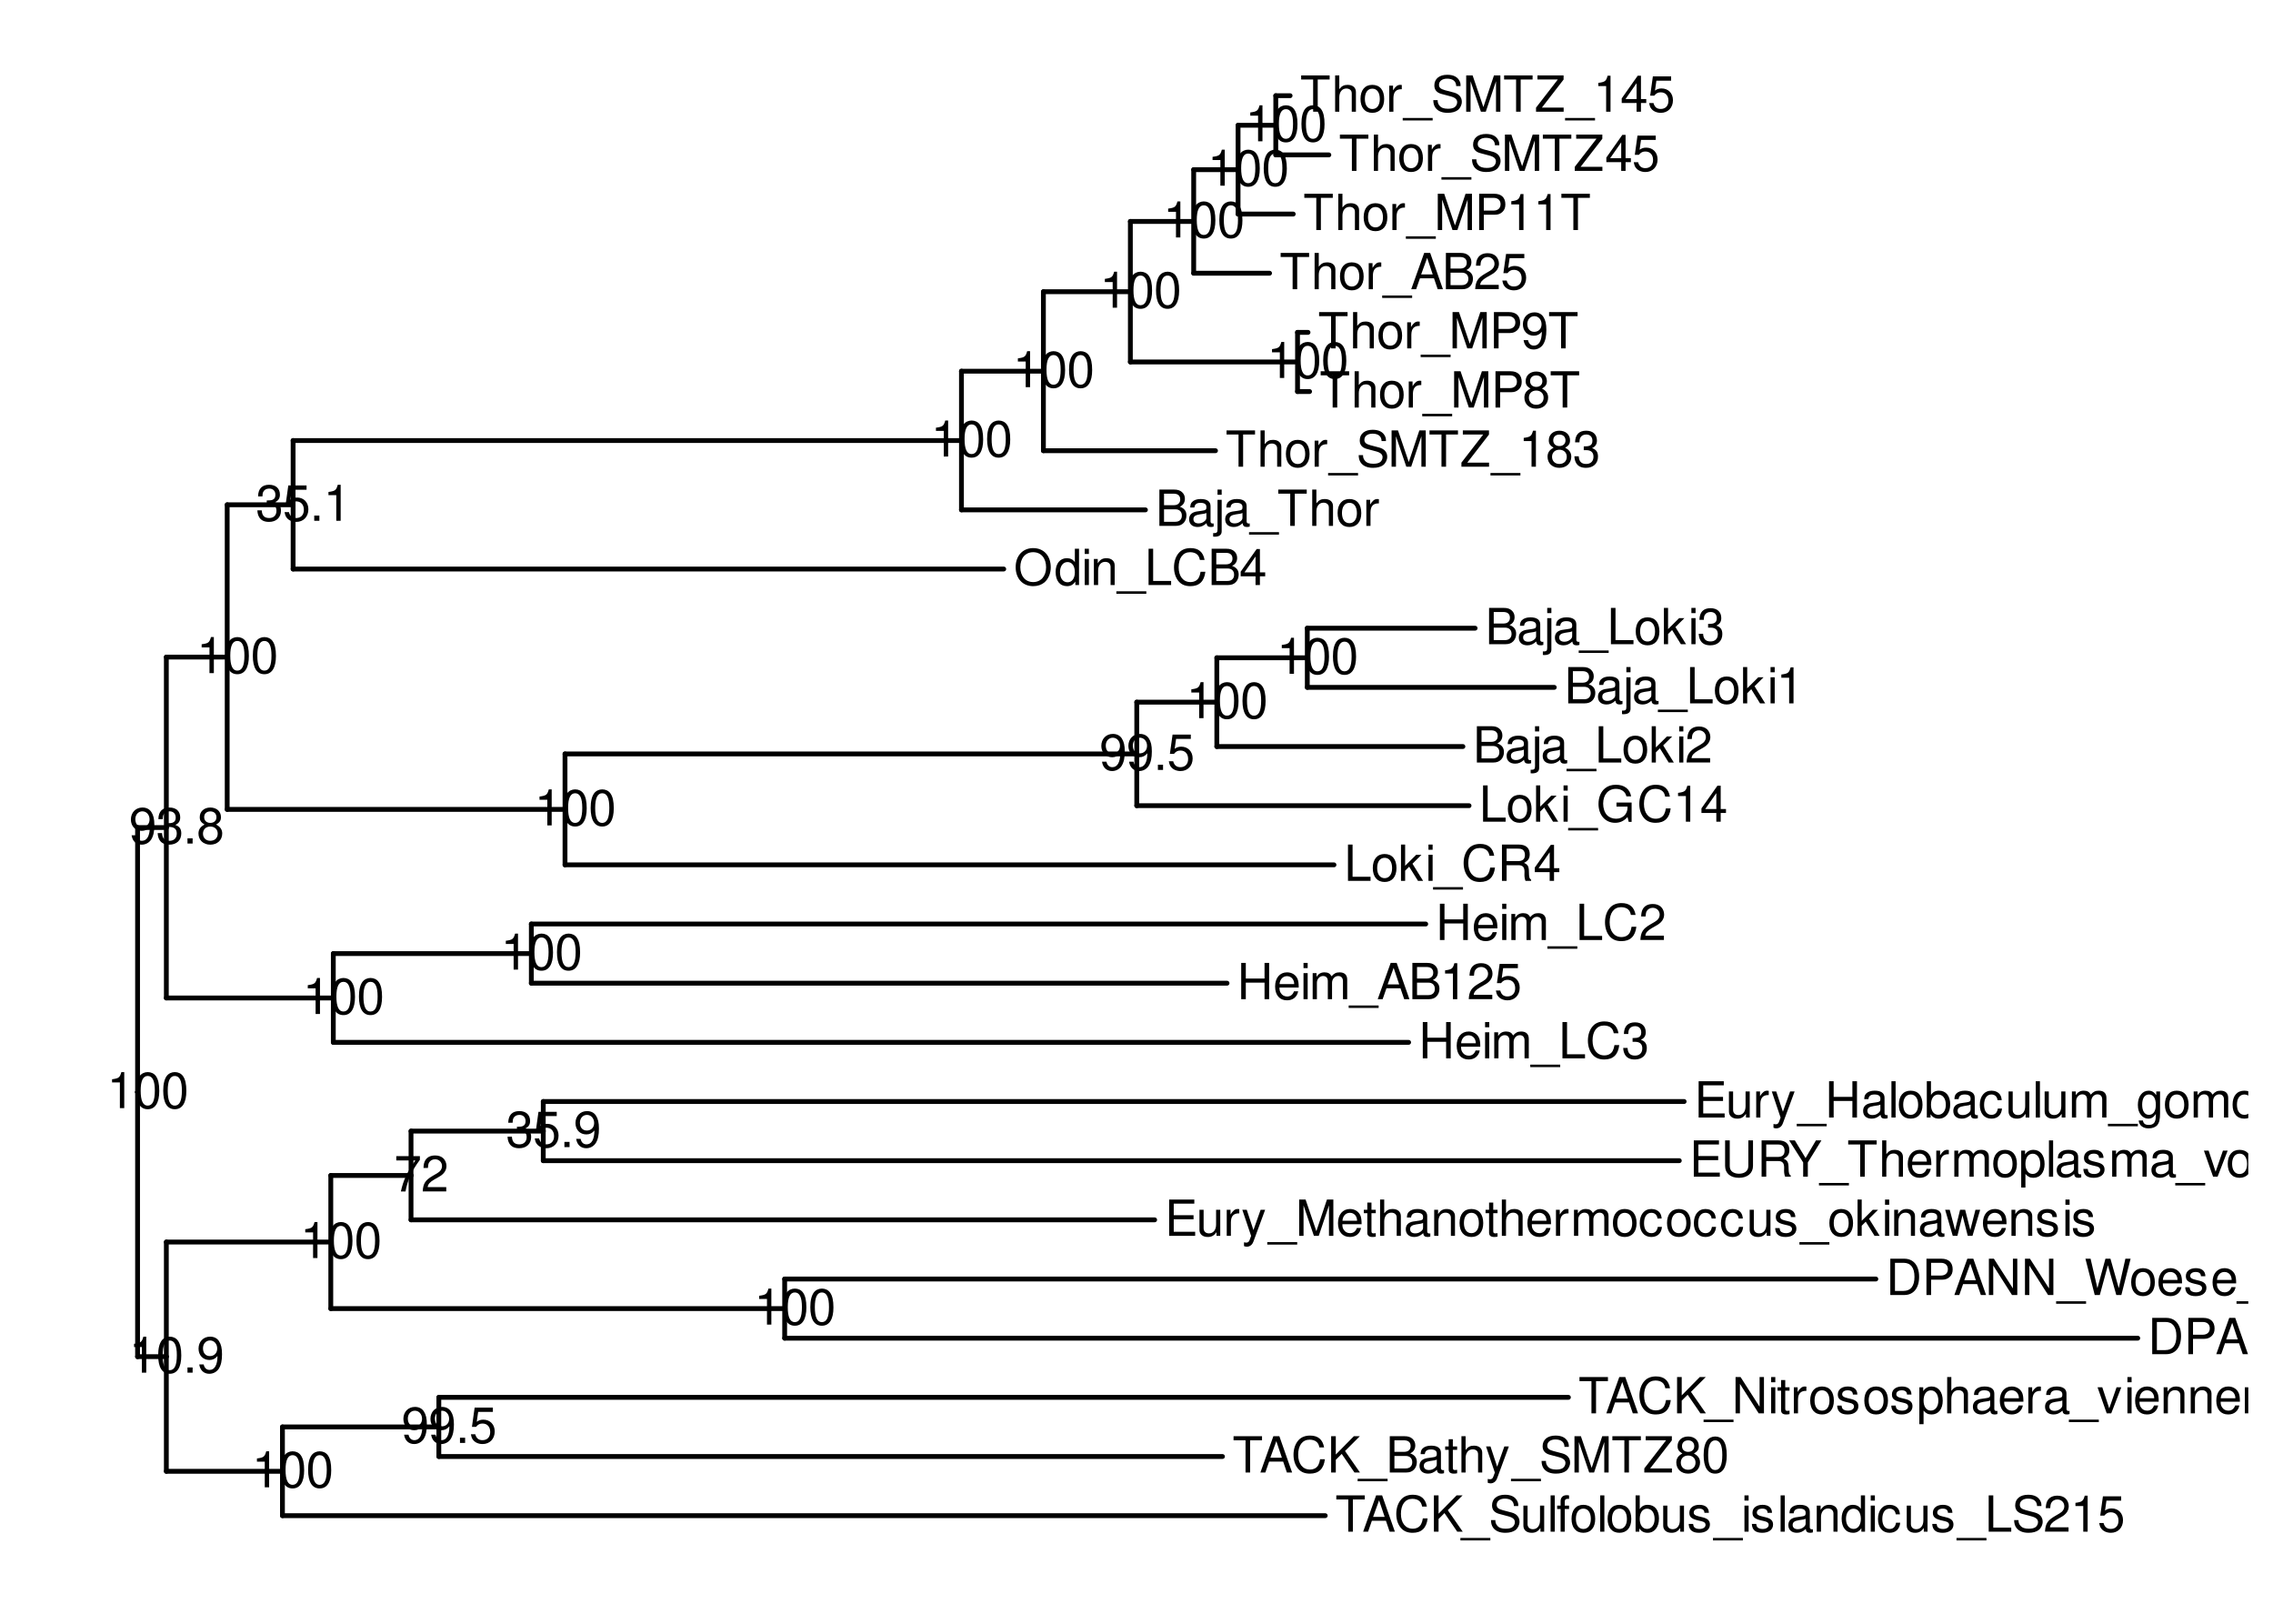 <?xml version="1.0" encoding="UTF-8"?>
<svg xmlns="http://www.w3.org/2000/svg" xmlns:xlink="http://www.w3.org/1999/xlink" width="504pt" height="360pt" viewBox="0 0 504 360" version="1.1">
<defs>
<g>
<symbol overflow="visible" id="glyph0-0">
<path style="stroke:none;" d=""/>
</symbol>
<symbol overflow="visible" id="glyph0-1">
<path style="stroke:none;" d="M 2.859 -5.688 L 2.859 0 L 3.828 0 L 3.828 -7.984 L 3.188 -7.984 C 2.844 -6.766 2.625 -6.594 1.125 -6.391 L 1.125 -5.688 Z M 2.859 -5.688 "/>
</symbol>
<symbol overflow="visible" id="glyph0-2">
<path style="stroke:none;" d="M 3.031 -7.984 C 2.312 -7.984 1.641 -7.656 1.234 -7.109 C 0.734 -6.406 0.469 -5.344 0.469 -3.859 C 0.469 -1.172 1.359 0.25 3.031 0.25 C 4.688 0.25 5.594 -1.172 5.594 -3.797 C 5.594 -5.344 5.359 -6.391 4.844 -7.109 C 4.438 -7.672 3.781 -7.984 3.031 -7.984 Z M 3.031 -7.125 C 4.094 -7.125 4.609 -6.047 4.609 -3.891 C 4.609 -1.609 4.094 -0.547 3.016 -0.547 C 1.984 -0.547 1.469 -1.656 1.469 -3.859 C 1.469 -6.047 1.984 -7.125 3.031 -7.125 Z M 3.031 -7.125 "/>
</symbol>
<symbol overflow="visible" id="glyph0-3">
<path style="stroke:none;" d="M 2.109 -1.156 L 0.969 -1.156 L 0.969 0 L 2.109 0 Z M 2.109 -1.156 "/>
</symbol>
<symbol overflow="visible" id="glyph0-4">
<path style="stroke:none;" d="M 0.578 -1.828 C 0.766 -0.516 1.609 0.25 2.812 0.25 C 3.672 0.25 4.453 -0.172 4.922 -0.891 C 5.406 -1.672 5.625 -2.641 5.625 -4.094 C 5.625 -5.438 5.422 -6.281 4.953 -7 C 4.531 -7.641 3.844 -7.984 2.984 -7.984 C 1.484 -7.984 0.422 -6.875 0.422 -5.328 C 0.422 -3.859 1.406 -2.812 2.828 -2.812 C 3.562 -2.812 4.125 -3.078 4.625 -3.688 C 4.609 -1.703 3.984 -0.609 2.875 -0.609 C 2.188 -0.609 1.719 -1.047 1.562 -1.828 Z M 2.969 -7.141 C 3.875 -7.141 4.562 -6.375 4.562 -5.344 C 4.562 -4.359 3.906 -3.672 2.938 -3.672 C 2 -3.672 1.406 -4.344 1.406 -5.406 C 1.406 -6.406 2.062 -7.141 2.969 -7.141 Z M 2.969 -7.141 "/>
</symbol>
<symbol overflow="visible" id="glyph0-5">
<path style="stroke:none;" d="M 5.75 -7.828 L 0.516 -7.828 L 0.516 -6.875 L 4.734 -6.875 C 2.875 -4.203 2.109 -2.578 1.531 0 L 2.562 0 C 3 -2.5 3.984 -4.656 5.75 -7.016 Z M 5.75 -7.828 "/>
</symbol>
<symbol overflow="visible" id="glyph0-6">
<path style="stroke:none;" d="M 5.594 -0.969 L 1.469 -0.969 C 1.562 -1.625 1.922 -2.047 2.891 -2.625 L 3.984 -3.25 C 5.078 -3.859 5.641 -4.672 5.641 -5.656 C 5.641 -6.312 5.375 -6.938 4.922 -7.375 C 4.453 -7.781 3.875 -7.984 3.141 -7.984 C 2.141 -7.984 1.406 -7.641 0.969 -6.953 C 0.703 -6.531 0.578 -6.031 0.547 -5.219 L 1.531 -5.219 C 1.562 -5.766 1.625 -6.094 1.75 -6.359 C 2.016 -6.844 2.516 -7.141 3.109 -7.141 C 3.984 -7.141 4.656 -6.5 4.656 -5.641 C 4.656 -5 4.281 -4.438 3.594 -4.047 L 2.578 -3.453 C 0.938 -2.5 0.469 -1.75 0.375 -0.016 L 5.594 -0.016 Z M 5.594 -0.969 "/>
</symbol>
<symbol overflow="visible" id="glyph0-7">
<path style="stroke:none;" d="M 2.438 -3.672 L 2.969 -3.672 C 4.031 -3.672 4.594 -3.188 4.594 -2.219 C 4.594 -1.219 3.984 -0.609 2.984 -0.609 C 1.906 -0.609 1.391 -1.156 1.328 -2.312 L 0.359 -2.312 C 0.391 -1.672 0.516 -1.266 0.703 -0.906 C 1.109 -0.125 1.859 0.25 2.938 0.25 C 4.547 0.25 5.594 -0.719 5.594 -2.234 C 5.594 -3.25 5.203 -3.797 4.266 -4.125 C 5 -4.438 5.359 -4.984 5.359 -5.781 C 5.359 -7.156 4.469 -7.984 2.969 -7.984 C 1.391 -7.984 0.547 -7.109 0.516 -5.406 L 1.484 -5.406 C 1.5 -5.906 1.547 -6.172 1.672 -6.422 C 1.891 -6.875 2.375 -7.141 2.984 -7.141 C 3.844 -7.141 4.359 -6.609 4.359 -5.75 C 4.359 -5.188 4.172 -4.844 3.734 -4.656 C 3.469 -4.547 3.109 -4.5 2.438 -4.5 Z M 2.438 -3.672 "/>
</symbol>
<symbol overflow="visible" id="glyph0-8">
<path style="stroke:none;" d="M 5.266 -7.828 L 1.219 -7.828 L 0.625 -3.562 L 1.531 -3.562 C 1.984 -4.109 2.359 -4.297 2.969 -4.297 C 4.016 -4.297 4.672 -3.578 4.672 -2.422 C 4.672 -1.297 4.016 -0.609 2.953 -0.609 C 2.109 -0.609 1.594 -1.031 1.359 -1.922 L 0.391 -1.922 C 0.516 -1.281 0.625 -0.969 0.859 -0.688 C 1.297 -0.094 2.094 0.25 2.984 0.25 C 4.562 0.25 5.672 -0.891 5.672 -2.547 C 5.672 -4.094 4.641 -5.156 3.141 -5.156 C 2.578 -5.156 2.141 -5.016 1.688 -4.688 L 2 -6.875 L 5.266 -6.875 Z M 5.266 -7.828 "/>
</symbol>
<symbol overflow="visible" id="glyph0-9">
<path style="stroke:none;" d="M 4.312 -4.203 C 5.141 -4.703 5.391 -5.109 5.391 -5.859 C 5.391 -7.109 4.438 -7.984 3.031 -7.984 C 1.656 -7.984 0.688 -7.109 0.688 -5.859 C 0.688 -5.109 0.938 -4.719 1.75 -4.203 C 0.844 -3.75 0.406 -3.109 0.406 -2.219 C 0.406 -0.766 1.484 0.25 3.031 0.25 C 4.578 0.25 5.672 -0.766 5.672 -2.219 C 5.672 -3.109 5.219 -3.75 4.312 -4.203 Z M 3.031 -7.125 C 3.859 -7.125 4.391 -6.625 4.391 -5.828 C 4.391 -5.078 3.859 -4.578 3.031 -4.578 C 2.203 -4.578 1.672 -5.078 1.672 -5.859 C 1.672 -6.625 2.203 -7.125 3.031 -7.125 Z M 3.031 -3.766 C 4.016 -3.766 4.672 -3.125 4.672 -2.203 C 4.672 -1.234 4.016 -0.609 3.016 -0.609 C 2.062 -0.609 1.406 -1.266 1.406 -2.188 C 1.406 -3.141 2.062 -3.766 3.031 -3.766 Z M 3.031 -3.766 "/>
</symbol>
<symbol overflow="visible" id="glyph0-10">
<path style="stroke:none;" d="M 0.984 0 L 4.094 0 C 6.125 0 7.375 -1.531 7.375 -4.031 C 7.375 -6.531 6.125 -8.047 4.094 -8.047 L 0.984 -8.047 Z M 2.016 -0.906 L 2.016 -7.141 L 3.906 -7.141 C 5.5 -7.141 6.344 -6.078 6.344 -4.016 C 6.344 -1.984 5.5 -0.906 3.906 -0.906 Z M 2.016 -0.906 "/>
</symbol>
<symbol overflow="visible" id="glyph0-11">
<path style="stroke:none;" d="M 2.031 -3.406 L 4.562 -3.406 C 5.188 -3.406 5.688 -3.594 6.125 -3.984 C 6.609 -4.438 6.812 -4.953 6.812 -5.688 C 6.812 -7.203 5.922 -8.047 4.328 -8.047 L 1 -8.047 L 1 0 L 2.031 0 Z M 2.031 -4.312 L 2.031 -7.141 L 4.172 -7.141 C 5.156 -7.141 5.75 -6.609 5.75 -5.734 C 5.75 -4.844 5.156 -4.312 4.172 -4.312 Z M 2.031 -4.312 "/>
</symbol>
<symbol overflow="visible" id="glyph0-12">
<path style="stroke:none;" d="M 5.234 -2.422 L 6.062 0 L 7.219 0 L 4.391 -8.047 L 3.062 -8.047 L 0.188 0 L 1.281 0 L 2.125 -2.422 Z M 4.953 -3.281 L 2.391 -3.281 L 3.719 -6.953 Z M 4.953 -3.281 "/>
</symbol>
<symbol overflow="visible" id="glyph0-13">
<path style="stroke:none;" d="M 7.141 -8.047 L 6.172 -8.047 L 6.172 -1.469 L 1.953 -8.047 L 0.844 -8.047 L 0.844 0 L 1.812 0 L 1.812 -6.531 L 5.969 0 L 7.141 0 Z M 7.141 -8.047 "/>
</symbol>
<symbol overflow="visible" id="glyph0-14">
<path style="stroke:none;" d="M 6.391 1.391 L -0.25 1.391 L -0.25 1.938 L 6.391 1.938 Z M 6.391 1.391 "/>
</symbol>
<symbol overflow="visible" id="glyph0-15">
<path style="stroke:none;" d="M 5.906 -0.547 C 5.812 -0.516 5.766 -0.516 5.719 -0.516 C 5.391 -0.516 5.219 -0.688 5.219 -0.969 L 5.219 -4.375 C 5.219 -5.406 4.469 -5.953 3.031 -5.953 C 2.188 -5.953 1.516 -5.719 1.109 -5.281 C 0.844 -4.984 0.734 -4.656 0.719 -4.078 L 1.641 -4.078 C 1.719 -4.781 2.141 -5.109 3 -5.109 C 3.844 -5.109 4.297 -4.797 4.297 -4.234 L 4.297 -4 C 4.281 -3.594 4.094 -3.453 3.344 -3.359 C 2.031 -3.188 1.828 -3.141 1.484 -3 C 0.812 -2.719 0.469 -2.203 0.469 -1.453 C 0.469 -0.406 1.188 0.25 2.359 0.25 C 3.094 0.25 3.672 0 4.328 -0.594 C 4.391 0 4.688 0.25 5.281 0.25 C 5.484 0.25 5.594 0.234 5.906 0.156 Z M 4.297 -1.828 C 4.297 -1.516 4.203 -1.328 3.938 -1.078 C 3.562 -0.734 3.109 -0.547 2.562 -0.547 C 1.844 -0.547 1.422 -0.891 1.422 -1.484 C 1.422 -2.094 1.828 -2.391 2.812 -2.547 C 3.797 -2.672 3.984 -2.719 4.297 -2.859 Z M 4.297 -1.828 "/>
</symbol>
<symbol overflow="visible" id="glyph0-16">
<path style="stroke:none;" d="M 5.203 -3.844 C 5.156 -4.406 5.031 -4.766 4.812 -5.094 C 4.422 -5.641 3.719 -5.953 2.922 -5.953 C 1.344 -5.953 0.344 -4.719 0.344 -2.797 C 0.344 -0.922 1.344 0.25 2.906 0.25 C 4.281 0.25 5.156 -0.578 5.266 -1.984 L 4.344 -1.984 C 4.188 -1.062 3.719 -0.594 2.922 -0.594 C 1.906 -0.594 1.297 -1.422 1.297 -2.797 C 1.297 -4.234 1.906 -5.109 2.906 -5.109 C 3.672 -5.109 4.172 -4.656 4.281 -3.844 Z M 5.203 -3.844 "/>
</symbol>
<symbol overflow="visible" id="glyph0-17">
<path style="stroke:none;" d="M 5.672 -2.578 C 5.672 -3.469 5.594 -4 5.438 -4.438 C 5.062 -5.375 4.172 -5.953 3.094 -5.953 C 1.484 -5.953 0.438 -4.734 0.438 -2.812 C 0.438 -0.906 1.438 0.25 3.078 0.25 C 4.391 0.25 5.312 -0.5 5.547 -1.75 L 4.625 -1.75 C 4.359 -1 3.844 -0.594 3.109 -0.594 C 2.516 -0.594 2.016 -0.859 1.719 -1.344 C 1.484 -1.672 1.406 -2.016 1.406 -2.578 Z M 1.422 -3.344 C 1.5 -4.406 2.156 -5.109 3.078 -5.109 C 4.016 -5.109 4.672 -4.375 4.672 -3.344 Z M 1.422 -3.344 "/>
</symbol>
<symbol overflow="visible" id="glyph0-18">
<path style="stroke:none;" d="M 2.062 -3.469 L 4.703 -3.469 C 5.625 -3.469 6.031 -3.031 6.031 -2.031 L 6.016 -1.312 C 6.016 -0.812 6.109 -0.328 6.25 0 L 7.5 0 L 7.5 -0.25 C 7.109 -0.516 7.031 -0.812 7.016 -1.875 C 7 -3.203 6.797 -3.594 5.922 -3.984 C 6.828 -4.438 7.188 -4.969 7.188 -5.906 C 7.188 -7.297 6.328 -8.047 4.734 -8.047 L 1.031 -8.047 L 1.031 0 L 2.062 0 Z M 2.062 -4.375 L 2.062 -7.141 L 4.547 -7.141 C 5.109 -7.141 5.453 -7.062 5.703 -6.844 C 5.969 -6.609 6.125 -6.234 6.125 -5.766 C 6.125 -4.812 5.641 -4.375 4.547 -4.375 Z M 2.062 -4.375 "/>
</symbol>
<symbol overflow="visible" id="glyph0-19">
<path style="stroke:none;" d="M 0.875 0 L 4.5 0 C 5.266 0 5.828 -0.203 6.266 -0.672 C 6.656 -1.094 6.875 -1.672 6.875 -2.297 C 6.875 -3.266 6.438 -3.859 5.406 -4.25 C 6.156 -4.594 6.531 -5.188 6.531 -6.016 C 6.531 -6.609 6.312 -7.109 5.891 -7.484 C 5.453 -7.875 4.922 -8.047 4.141 -8.047 L 0.875 -8.047 Z M 1.906 -4.578 L 1.906 -7.141 L 3.891 -7.141 C 4.469 -7.141 4.781 -7.062 5.062 -6.859 C 5.344 -6.641 5.5 -6.312 5.5 -5.859 C 5.5 -5.422 5.344 -5.094 5.062 -4.875 C 4.781 -4.656 4.469 -4.578 3.891 -4.578 Z M 1.906 -0.906 L 1.906 -3.672 L 4.406 -3.672 C 5.312 -3.672 5.859 -3.156 5.859 -2.281 C 5.859 -1.422 5.312 -0.906 4.406 -0.906 Z M 1.906 -0.906 "/>
</symbol>
<symbol overflow="visible" id="glyph0-20">
<path style="stroke:none;" d="M 7.828 -4.25 L 4.469 -4.25 L 4.469 -3.344 L 6.922 -3.344 L 6.922 -3.125 C 6.922 -1.688 5.859 -0.656 4.391 -0.656 C 3.578 -0.656 2.844 -0.953 2.359 -1.469 C 1.828 -2.047 1.516 -3 1.516 -4 C 1.516 -5.969 2.641 -7.281 4.344 -7.281 C 5.562 -7.281 6.453 -6.656 6.672 -5.609 L 7.719 -5.609 C 7.438 -7.25 6.203 -8.188 4.359 -8.188 C 3.375 -8.188 2.578 -7.938 1.938 -7.406 C 1 -6.641 0.484 -5.391 0.484 -3.938 C 0.484 -1.469 2 0.25 4.172 0.25 C 5.266 0.25 6.125 -0.156 6.922 -1.031 L 7.188 0.047 L 7.828 0.047 Z M 7.828 -4.25 "/>
</symbol>
<symbol overflow="visible" id="glyph0-21">
<path style="stroke:none;" d="M 5.5 -5.906 C 5.312 -7.219 4.469 -7.984 3.281 -7.984 C 2.422 -7.984 1.641 -7.562 1.188 -6.844 C 0.688 -6.062 0.469 -5.094 0.469 -3.641 C 0.469 -2.297 0.656 -1.453 1.141 -0.734 C 1.562 -0.094 2.25 0.25 3.109 0.25 C 4.594 0.25 5.672 -0.859 5.672 -2.422 C 5.672 -3.891 4.672 -4.922 3.266 -4.922 C 2.5 -4.922 1.891 -4.641 1.469 -4.047 C 1.484 -6.031 2.094 -7.125 3.219 -7.125 C 3.906 -7.125 4.375 -6.688 4.531 -5.906 Z M 3.141 -4.062 C 4.094 -4.062 4.672 -3.406 4.672 -2.344 C 4.672 -1.344 4.016 -0.609 3.109 -0.609 C 2.203 -0.609 1.531 -1.375 1.531 -2.391 C 1.531 -3.375 2.188 -4.062 3.141 -4.062 Z M 3.141 -4.062 "/>
</symbol>
<symbol overflow="visible" id="glyph0-22">
<path style="stroke:none;" d="M 8.219 0 L 10.266 -8.047 L 9.109 -8.047 L 7.641 -1.516 L 5.797 -8.047 L 4.688 -8.047 L 2.906 -1.516 L 1.391 -8.047 L 0.25 -8.047 L 2.312 0 L 3.438 0 L 5.234 -6.609 L 7.094 0 Z M 8.219 0 "/>
</symbol>
<symbol overflow="visible" id="glyph0-23">
<path style="stroke:none;" d="M 3 -5.953 C 1.375 -5.953 0.391 -4.797 0.391 -2.844 C 0.391 -0.891 1.375 0.25 3.016 0.25 C 4.656 0.25 5.641 -0.906 5.641 -2.812 C 5.641 -4.812 4.688 -5.953 3 -5.953 Z M 3.016 -5.109 C 4.047 -5.109 4.672 -4.25 4.672 -2.812 C 4.672 -1.453 4.031 -0.594 3.016 -0.594 C 1.984 -0.594 1.359 -1.453 1.359 -2.844 C 1.359 -4.25 1.984 -5.109 3.016 -5.109 Z M 3.016 -5.109 "/>
</symbol>
<symbol overflow="visible" id="glyph0-24">
<path style="stroke:none;" d="M 4.844 -4.172 C 4.828 -5.312 4.078 -5.953 2.734 -5.953 C 1.391 -5.953 0.516 -5.266 0.516 -4.188 C 0.516 -3.281 0.984 -2.844 2.359 -2.516 L 3.219 -2.312 C 3.859 -2.156 4.109 -1.922 4.109 -1.516 C 4.109 -0.969 3.562 -0.594 2.766 -0.594 C 2.266 -0.594 1.844 -0.734 1.609 -0.984 C 1.469 -1.156 1.406 -1.312 1.344 -1.719 L 0.375 -1.719 C 0.422 -0.391 1.172 0.25 2.688 0.25 C 4.141 0.25 5.078 -0.469 5.078 -1.578 C 5.078 -2.438 4.578 -2.922 3.438 -3.188 L 2.547 -3.406 C 1.797 -3.578 1.484 -3.828 1.484 -4.234 C 1.484 -4.766 1.953 -5.109 2.703 -5.109 C 3.453 -5.109 3.844 -4.781 3.859 -4.172 Z M 4.844 -4.172 "/>
</symbol>
<symbol overflow="visible" id="glyph0-25">
<path style="stroke:none;" d="M 6.094 -8.047 L 6.094 -2.391 C 6.094 -1.312 5.312 -0.656 4.016 -0.656 C 3.422 -0.656 2.938 -0.797 2.547 -1.078 C 2.156 -1.375 1.969 -1.797 1.969 -2.391 L 1.969 -8.047 L 0.938 -8.047 L 0.938 -2.391 C 0.938 -0.766 2.109 0.25 4.016 0.25 C 5.906 0.25 7.125 -0.781 7.125 -2.391 L 7.125 -8.047 Z M 6.094 -8.047 "/>
</symbol>
<symbol overflow="visible" id="glyph0-26">
<path style="stroke:none;" d="M 3.609 -1.938 L 3.609 0 L 4.578 0 L 4.578 -1.938 L 5.75 -1.938 L 5.75 -2.812 L 4.578 -2.812 L 4.578 -7.984 L 3.859 -7.984 L 0.312 -2.953 L 0.312 -1.938 Z M 3.609 -2.812 L 1.156 -2.812 L 3.609 -6.328 Z M 3.609 -2.812 "/>
</symbol>
<symbol overflow="visible" id="glyph0-27">
<path style="stroke:none;" d="M 2.016 -3.672 L 6.406 -3.672 L 6.406 -4.578 L 2.016 -4.578 L 2.016 -7.141 L 6.578 -7.141 L 6.578 -8.047 L 1 -8.047 L 1 0 L 6.766 0 L 6.766 -0.906 L 2.016 -0.906 Z M 2.016 -3.672 "/>
</symbol>
<symbol overflow="visible" id="glyph0-28">
<path style="stroke:none;" d="M 4.281 -3.156 L 7.297 -8.047 L 6.078 -8.047 L 3.781 -4.125 L 1.406 -8.047 L 0.141 -8.047 L 3.25 -3.156 L 3.25 0 L 4.281 0 Z M 4.281 -3.156 "/>
</symbol>
<symbol overflow="visible" id="glyph0-29">
<path style="stroke:none;" d="M 3.906 -7.141 L 6.547 -7.141 L 6.547 -8.047 L 0.234 -8.047 L 0.234 -7.141 L 2.891 -7.141 L 2.891 0 L 3.906 0 Z M 3.906 -7.141 "/>
</symbol>
<symbol overflow="visible" id="glyph0-30">
<path style="stroke:none;" d="M 0.766 -8.047 L 0.766 0 L 1.688 0 L 1.688 -3.188 C 1.688 -4.375 2.312 -5.141 3.266 -5.141 C 3.562 -5.141 3.859 -5.062 4.078 -4.891 C 4.344 -4.688 4.453 -4.422 4.453 -4.016 L 4.453 0 L 5.375 0 L 5.375 -4.375 C 5.375 -5.344 4.672 -5.953 3.547 -5.953 C 2.734 -5.953 2.234 -5.703 1.688 -5 L 1.688 -8.047 Z M 0.766 -8.047 "/>
</symbol>
<symbol overflow="visible" id="glyph0-31">
<path style="stroke:none;" d="M 0.766 -5.781 L 0.766 0 L 1.688 0 L 1.688 -3 C 1.703 -4.391 2.281 -5.016 3.547 -4.984 L 3.547 -5.922 C 3.391 -5.938 3.297 -5.953 3.188 -5.953 C 2.594 -5.953 2.141 -5.594 1.609 -4.734 L 1.609 -5.781 Z M 0.766 -5.781 "/>
</symbol>
<symbol overflow="visible" id="glyph0-32">
<path style="stroke:none;" d="M 0.766 -5.781 L 0.766 0 L 1.703 0 L 1.703 -3.641 C 1.703 -4.469 2.312 -5.141 3.062 -5.141 C 3.75 -5.141 4.125 -4.734 4.125 -3.984 L 4.125 0 L 5.062 0 L 5.062 -3.641 C 5.062 -4.469 5.672 -5.141 6.422 -5.141 C 7.094 -5.141 7.484 -4.719 7.484 -3.984 L 7.484 0 L 8.422 0 L 8.422 -4.344 C 8.422 -5.375 7.828 -5.953 6.734 -5.953 C 5.969 -5.953 5.5 -5.719 4.953 -5.078 C 4.625 -5.688 4.156 -5.953 3.406 -5.953 C 2.625 -5.953 2.109 -5.672 1.625 -4.969 L 1.625 -5.781 Z M 0.766 -5.781 "/>
</symbol>
<symbol overflow="visible" id="glyph0-33">
<path style="stroke:none;" d="M 0.594 2.406 L 1.531 2.406 L 1.531 -0.609 C 2.016 -0.016 2.547 0.25 3.297 0.25 C 4.812 0.25 5.781 -0.953 5.781 -2.797 C 5.781 -4.734 4.828 -5.953 3.297 -5.953 C 2.5 -5.953 1.875 -5.594 1.453 -4.922 L 1.453 -5.781 L 0.594 -5.781 Z M 3.141 -5.094 C 4.156 -5.094 4.812 -4.203 4.812 -2.812 C 4.812 -1.5 4.141 -0.609 3.141 -0.609 C 2.156 -0.609 1.531 -1.484 1.531 -2.844 C 1.531 -4.203 2.156 -5.094 3.141 -5.094 Z M 3.141 -5.094 "/>
</symbol>
<symbol overflow="visible" id="glyph0-34">
<path style="stroke:none;" d="M 1.672 -8.047 L 0.75 -8.047 L 0.75 0 L 1.672 0 Z M 1.672 -8.047 "/>
</symbol>
<symbol overflow="visible" id="glyph0-35">
<path style="stroke:none;" d="M 3.141 0 L 5.375 -5.781 L 4.328 -5.781 L 2.703 -1.094 L 1.156 -5.781 L 0.109 -5.781 L 2.141 0 Z M 3.141 0 "/>
</symbol>
<symbol overflow="visible" id="glyph0-36">
<path style="stroke:none;" d="M 0.766 -5.781 L 0.766 0 L 1.703 0 L 1.703 -3.188 C 1.703 -4.375 2.312 -5.141 3.266 -5.141 C 4 -5.141 4.469 -4.703 4.469 -4.016 L 4.469 0 L 5.375 0 L 5.375 -4.375 C 5.375 -5.328 4.656 -5.953 3.547 -5.953 C 2.688 -5.953 2.125 -5.625 1.625 -4.812 L 1.625 -5.781 Z M 0.766 -5.781 "/>
</symbol>
<symbol overflow="visible" id="glyph0-37">
<path style="stroke:none;" d="M 1.656 -5.781 L 0.734 -5.781 L 0.734 0 L 1.656 0 Z M 1.656 -8.047 L 0.734 -8.047 L 0.734 -6.891 L 1.656 -6.891 Z M 1.656 -8.047 "/>
</symbol>
<symbol overflow="visible" id="glyph0-38">
<path style="stroke:none;" d="M 5.328 0 L 5.328 -5.781 L 4.406 -5.781 L 4.406 -2.5 C 4.406 -1.328 3.797 -0.547 2.828 -0.547 C 2.094 -0.547 1.641 -1 1.641 -1.688 L 1.641 -5.781 L 0.719 -5.781 L 0.719 -1.328 C 0.719 -0.359 1.438 0.25 2.562 0.25 C 3.406 0.25 3.953 -0.047 4.5 -0.812 L 4.5 0 Z M 5.328 0 "/>
</symbol>
<symbol overflow="visible" id="glyph0-39">
<path style="stroke:none;" d="M 6.578 -5.688 C 6.578 -6.234 6.547 -6.391 6.375 -6.766 C 5.938 -7.703 5 -8.188 3.641 -8.188 C 1.859 -8.188 0.766 -7.281 0.766 -5.828 C 0.766 -4.844 1.297 -4.219 2.359 -3.938 L 4.359 -3.406 C 5.375 -3.141 5.828 -2.734 5.828 -2.109 C 5.828 -1.672 5.594 -1.234 5.266 -1 C 4.938 -0.766 4.438 -0.656 3.781 -0.656 C 2.891 -0.656 2.312 -0.859 1.922 -1.328 C 1.625 -1.672 1.484 -2.062 1.5 -2.562 L 0.531 -2.562 C 0.547 -1.828 0.688 -1.344 1 -0.891 C 1.562 -0.125 2.484 0.25 3.719 0.25 C 4.672 0.25 5.453 0.031 5.969 -0.359 C 6.516 -0.797 6.859 -1.516 6.859 -2.203 C 6.859 -3.203 6.234 -3.938 5.141 -4.234 L 3.125 -4.766 C 2.156 -5.031 1.797 -5.344 1.797 -5.969 C 1.797 -6.781 2.516 -7.328 3.594 -7.328 C 4.875 -7.328 5.594 -6.75 5.609 -5.688 Z M 6.578 -5.688 "/>
</symbol>
<symbol overflow="visible" id="glyph0-40">
<path style="stroke:none;" d="M 4.281 -5.781 L 2.688 -1.281 L 1.203 -5.781 L 0.219 -5.781 L 2.172 0.016 L 1.828 0.938 C 1.672 1.344 1.469 1.5 1.078 1.5 C 0.922 1.5 0.797 1.484 0.594 1.438 L 0.594 2.266 C 0.781 2.359 0.969 2.406 1.219 2.406 C 1.516 2.406 1.828 2.312 2.078 2.125 C 2.359 1.922 2.531 1.672 2.703 1.219 L 5.281 -5.781 Z M 4.281 -5.781 "/>
</symbol>
<symbol overflow="visible" id="glyph0-41">
<path style="stroke:none;" d="M 6.094 -3.672 L 6.094 0 L 7.109 0 L 7.109 -8.047 L 6.094 -8.047 L 6.094 -4.578 L 1.938 -4.578 L 1.938 -8.047 L 0.922 -8.047 L 0.922 0 L 1.938 0 L 1.938 -3.672 Z M 6.094 -3.672 "/>
</symbol>
<symbol overflow="visible" id="glyph0-42">
<path style="stroke:none;" d="M 0.594 -8.047 L 0.594 0 L 1.422 0 L 1.422 -0.734 C 1.859 -0.062 2.453 0.25 3.266 0.25 C 4.781 0.25 5.781 -1 5.781 -2.922 C 5.781 -4.797 4.844 -5.953 3.297 -5.953 C 2.5 -5.953 1.938 -5.656 1.516 -5 L 1.516 -8.047 Z M 3.125 -5.094 C 4.156 -5.094 4.812 -4.203 4.812 -2.812 C 4.812 -1.5 4.125 -0.609 3.125 -0.609 C 2.141 -0.609 1.516 -1.484 1.516 -2.844 C 1.516 -4.203 2.141 -5.094 3.125 -5.094 Z M 3.125 -5.094 "/>
</symbol>
<symbol overflow="visible" id="glyph0-43">
<path style="stroke:none;" d="M 4.469 -5.781 L 4.469 -4.953 C 4 -5.641 3.484 -5.953 2.766 -5.953 C 1.359 -5.953 0.391 -4.656 0.391 -2.797 C 0.391 -1.828 0.625 -1.109 1.109 -0.531 C 1.547 -0.016 2.094 0.25 2.703 0.25 C 3.391 0.25 3.891 -0.062 4.375 -0.781 L 4.375 -0.484 C 4.375 1.062 3.938 1.641 2.797 1.641 C 2.016 1.641 1.609 1.328 1.516 0.656 L 0.578 0.656 C 0.656 1.734 1.516 2.406 2.766 2.406 C 3.625 2.406 4.328 2.125 4.703 1.672 C 5.141 1.125 5.312 0.406 5.312 -0.953 L 5.312 -5.781 Z M 2.844 -5.109 C 3.828 -5.109 4.375 -4.281 4.375 -2.812 C 4.375 -1.406 3.812 -0.594 2.844 -0.594 C 1.906 -0.594 1.344 -1.422 1.344 -2.844 C 1.344 -4.266 1.906 -5.109 2.844 -5.109 Z M 2.844 -5.109 "/>
</symbol>
<symbol overflow="visible" id="glyph0-44">
<path style="stroke:none;" d="M 5.172 0 L 7.438 -6.75 L 7.438 0 L 8.406 0 L 8.406 -8.047 L 6.984 -8.047 L 4.641 -1.031 L 2.25 -8.047 L 0.828 -8.047 L 0.828 0 L 1.797 0 L 1.797 -6.75 L 4.094 0 Z M 5.172 0 "/>
</symbol>
<symbol overflow="visible" id="glyph0-45">
<path style="stroke:none;" d="M 2.812 -5.781 L 1.859 -5.781 L 1.859 -7.375 L 0.938 -7.375 L 0.938 -5.781 L 0.156 -5.781 L 0.156 -5.031 L 0.938 -5.031 L 0.938 -0.656 C 0.938 -0.062 1.344 0.25 2.062 0.25 C 2.297 0.25 2.5 0.234 2.812 0.172 L 2.812 -0.594 C 2.672 -0.562 2.547 -0.547 2.359 -0.547 C 1.969 -0.547 1.859 -0.656 1.859 -1.078 L 1.859 -5.031 L 2.812 -5.031 Z M 2.812 -5.781 "/>
</symbol>
<symbol overflow="visible" id="glyph0-46">
<path style="stroke:none;" d="M 1.562 -8.047 L 0.641 -8.047 L 0.641 0 L 1.562 0 L 1.562 -2.25 L 2.453 -3.141 L 4.406 0 L 5.547 0 L 3.188 -3.797 L 5.188 -5.781 L 4.016 -5.781 L 1.562 -3.344 Z M 1.562 -8.047 "/>
</symbol>
<symbol overflow="visible" id="glyph0-47">
<path style="stroke:none;" d="M 6.125 0 L 7.828 -5.781 L 6.781 -5.781 L 5.641 -1.281 L 4.5 -5.781 L 3.375 -5.781 L 2.266 -1.281 L 1.078 -5.781 L 0.062 -5.781 L 1.75 0 L 2.781 0 L 3.906 -4.547 L 5.078 0 Z M 6.125 0 "/>
</symbol>
<symbol overflow="visible" id="glyph0-48">
<path style="stroke:none;" d="M 7.312 -5.562 C 7 -7.328 5.969 -8.188 4.203 -8.188 C 3.125 -8.188 2.25 -7.844 1.656 -7.188 C 0.922 -6.391 0.531 -5.234 0.531 -3.938 C 0.531 -2.609 0.938 -1.469 1.688 -0.688 C 2.312 -0.047 3.109 0.25 4.172 0.25 C 6.125 0.25 7.234 -0.812 7.484 -2.938 L 6.422 -2.938 C 6.328 -2.391 6.219 -2.016 6.047 -1.688 C 5.719 -1.031 5.031 -0.656 4.172 -0.656 C 2.578 -0.656 1.562 -1.938 1.562 -3.938 C 1.562 -6.016 2.516 -7.281 4.094 -7.281 C 4.734 -7.281 5.344 -7.094 5.672 -6.766 C 5.969 -6.5 6.141 -6.172 6.266 -5.562 Z M 7.312 -5.562 "/>
</symbol>
<symbol overflow="visible" id="glyph0-49">
<path style="stroke:none;" d="M 1.906 -2.812 L 3.219 -4.125 L 6.047 0 L 7.266 0 L 3.953 -4.766 L 7.234 -8.047 L 5.906 -8.047 L 1.906 -3.984 L 1.906 -8.047 L 0.875 -8.047 L 0.875 0 L 1.906 0 Z M 1.906 -2.812 "/>
</symbol>
<symbol overflow="visible" id="glyph0-50">
<path style="stroke:none;" d="M 6.422 -8.047 L 0.625 -8.047 L 0.625 -7.141 L 5.141 -7.141 L 0.312 -0.906 L 0.312 0 L 6.438 0 L 6.438 -0.906 L 1.609 -0.906 L 6.422 -7.125 Z M 6.422 -8.047 "/>
</symbol>
<symbol overflow="visible" id="glyph0-51">
<path style="stroke:none;" d="M 2.844 -5.781 L 1.891 -5.781 L 1.891 -6.688 C 1.891 -7.078 2.094 -7.281 2.531 -7.281 C 2.609 -7.281 2.641 -7.281 2.844 -7.266 L 2.844 -8.031 C 2.641 -8.078 2.516 -8.094 2.328 -8.094 C 1.484 -8.094 0.969 -7.594 0.969 -6.766 L 0.969 -5.781 L 0.203 -5.781 L 0.203 -5.031 L 0.969 -5.031 L 0.969 0 L 1.891 0 L 1.891 -5.031 L 2.844 -5.031 Z M 2.844 -5.781 "/>
</symbol>
<symbol overflow="visible" id="glyph0-52">
<path style="stroke:none;" d="M 5.469 -8.047 L 4.547 -8.047 L 4.547 -5.062 C 4.172 -5.641 3.547 -5.953 2.766 -5.953 C 1.266 -5.953 0.281 -4.75 0.281 -2.906 C 0.281 -0.953 1.234 0.25 2.812 0.25 C 3.594 0.25 4.156 -0.047 4.656 -0.766 L 4.656 0 L 5.469 0 Z M 2.922 -5.094 C 3.922 -5.094 4.547 -4.219 4.547 -2.828 C 4.547 -1.484 3.906 -0.609 2.938 -0.609 C 1.922 -0.609 1.25 -1.5 1.25 -2.844 C 1.25 -4.203 1.922 -5.094 2.922 -5.094 Z M 2.922 -5.094 "/>
</symbol>
<symbol overflow="visible" id="glyph0-53">
<path style="stroke:none;" d="M 1.906 -8.047 L 0.891 -8.047 L 0.891 0 L 5.891 0 L 5.891 -0.906 L 1.906 -0.906 Z M 1.906 -8.047 "/>
</symbol>
<symbol overflow="visible" id="glyph0-54">
<path style="stroke:none;" d="M 0.766 -5.781 L 0.766 0.844 C 0.766 1.406 0.594 1.609 0.016 1.609 C -0.047 1.609 -0.078 1.609 -0.203 1.594 L -0.203 2.375 C -0.094 2.391 -0.031 2.406 0.109 2.406 C 1.156 2.406 1.688 2 1.688 1.203 L 1.688 -5.781 Z M 1.688 -8.047 L 0.766 -8.047 L 0.766 -6.891 L 1.688 -6.891 Z M 1.688 -8.047 "/>
</symbol>
<symbol overflow="visible" id="glyph0-55">
<path style="stroke:none;" d="M 4.297 -8.188 C 1.984 -8.188 0.422 -6.484 0.422 -3.969 C 0.422 -1.438 1.984 0.25 4.312 0.25 C 5.297 0.25 6.156 -0.047 6.812 -0.594 C 7.672 -1.344 8.203 -2.578 8.203 -3.906 C 8.203 -6.5 6.656 -8.188 4.297 -8.188 Z M 4.297 -7.281 C 6.047 -7.281 7.172 -5.969 7.172 -3.922 C 7.172 -1.984 6.016 -0.656 4.312 -0.656 C 2.578 -0.656 1.453 -1.984 1.453 -3.969 C 1.453 -5.953 2.578 -7.281 4.297 -7.281 Z M 4.297 -7.281 "/>
</symbol>
</g>
<clipPath id="clip1">
  <path d="M 8.219 5.48 L 498.52 5.48 L 498.52 351.781 L 8.219 351.781 Z M 8.219 5.48 "/>
</clipPath>
<clipPath id="clip2">
  <path d="M 477 292 L 498.52 292 L 498.52 303 L 477 303 Z M 477 292 "/>
</clipPath>
<clipPath id="clip3">
  <path d="M 419 279 L 498.52 279 L 498.52 290 L 419 290 Z M 419 279 "/>
</clipPath>
<clipPath id="clip4">
  <path d="M 375 252 L 498.52 252 L 498.52 264 L 375 264 Z M 375 252 "/>
</clipPath>
<clipPath id="clip5">
  <path d="M 376 239 L 498.52 239 L 498.52 251 L 376 251 Z M 376 239 "/>
</clipPath>
<clipPath id="clip6">
  <path d="M 350 305 L 498.52 305 L 498.52 316 L 350 316 Z M 350 305 "/>
</clipPath>
</defs>
<g id="surface153">
<rect x="0" y="0" width="504" height="360" style="fill:rgb(100%,100%,100%);fill-opacity:1;stroke:none;"/>
<rect x="0" y="0" width="504" height="360" style="fill:rgb(100%,100%,100%);fill-opacity:1;stroke:none;"/>
<path style="fill:none;stroke-width:1.067;stroke-linecap:round;stroke-linejoin:round;stroke:rgb(100%,100%,100%);stroke-opacity:1;stroke-miterlimit:10;" d="M 0 360 L 504 360 L 504 0 L 0 0 Z M 0 360 "/>
<g clip-path="url(#clip1)" clip-rule="nonzero">
<path style="fill-rule:nonzero;fill:rgb(100%,100%,100%);fill-opacity:1;stroke-width:1.067;stroke-linecap:round;stroke-linejoin:round;stroke:rgb(100%,100%,100%);stroke-opacity:1;stroke-miterlimit:10;" d="M 8.219 351.781 L 498.52 351.781 L 498.52 5.48 L 8.219 5.48 Z M 8.219 351.781 "/>
</g>
<path style="fill:none;stroke-width:1.067;stroke-linecap:round;stroke-linejoin:round;stroke:rgb(0%,0%,0%);stroke-opacity:1;stroke-miterlimit:10;" d="M 173.988 296.688 L 474.016 296.688 "/>
<path style="fill:none;stroke-width:1.067;stroke-linecap:round;stroke-linejoin:round;stroke:rgb(0%,0%,0%);stroke-opacity:1;stroke-miterlimit:10;" d="M 173.988 283.57 L 415.941 283.57 "/>
<path style="fill:none;stroke-width:1.067;stroke-linecap:round;stroke-linejoin:round;stroke:rgb(0%,0%,0%);stroke-opacity:1;stroke-miterlimit:10;" d="M 120.461 257.336 L 372.359 257.336 "/>
<path style="fill:none;stroke-width:1.067;stroke-linecap:round;stroke-linejoin:round;stroke:rgb(0%,0%,0%);stroke-opacity:1;stroke-miterlimit:10;" d="M 120.461 244.219 L 373.43 244.219 "/>
<path style="fill:none;stroke-width:1.067;stroke-linecap:round;stroke-linejoin:round;stroke:rgb(0%,0%,0%);stroke-opacity:1;stroke-miterlimit:10;" d="M 91.137 270.453 L 256.027 270.453 "/>
<path style="fill:none;stroke-width:1.067;stroke-linecap:round;stroke-linejoin:round;stroke:rgb(0%,0%,0%);stroke-opacity:1;stroke-miterlimit:10;" d="M 97.305 322.922 L 271.066 322.922 "/>
<path style="fill:none;stroke-width:1.067;stroke-linecap:round;stroke-linejoin:round;stroke:rgb(0%,0%,0%);stroke-opacity:1;stroke-miterlimit:10;" d="M 97.305 309.805 L 347.77 309.805 "/>
<path style="fill:none;stroke-width:1.067;stroke-linecap:round;stroke-linejoin:round;stroke:rgb(0%,0%,0%);stroke-opacity:1;stroke-miterlimit:10;" d="M 62.629 336.039 L 293.852 336.039 "/>
<path style="fill:none;stroke-width:1.067;stroke-linecap:round;stroke-linejoin:round;stroke:rgb(0%,0%,0%);stroke-opacity:1;stroke-miterlimit:10;" d="M 117.816 217.984 L 272.078 217.984 "/>
<path style="fill:none;stroke-width:1.067;stroke-linecap:round;stroke-linejoin:round;stroke:rgb(0%,0%,0%);stroke-opacity:1;stroke-miterlimit:10;" d="M 117.816 204.863 L 316.133 204.863 "/>
<path style="fill:none;stroke-width:1.067;stroke-linecap:round;stroke-linejoin:round;stroke:rgb(0%,0%,0%);stroke-opacity:1;stroke-miterlimit:10;" d="M 73.906 231.102 L 312.34 231.102 "/>
<path style="fill:none;stroke-width:1.067;stroke-linecap:round;stroke-linejoin:round;stroke:rgb(0%,0%,0%);stroke-opacity:1;stroke-miterlimit:10;" d="M 213.188 113.043 L 253.984 113.043 "/>
<path style="fill:none;stroke-width:1.067;stroke-linecap:round;stroke-linejoin:round;stroke:rgb(0%,0%,0%);stroke-opacity:1;stroke-miterlimit:10;" d="M 264.68 60.574 L 281.508 60.574 "/>
<path style="fill:none;stroke-width:1.067;stroke-linecap:round;stroke-linejoin:round;stroke:rgb(0%,0%,0%);stroke-opacity:1;stroke-miterlimit:10;" d="M 274.52 47.457 L 286.758 47.457 "/>
<path style="fill:none;stroke-width:1.067;stroke-linecap:round;stroke-linejoin:round;stroke:rgb(0%,0%,0%);stroke-opacity:1;stroke-miterlimit:10;" d="M 282.883 34.34 L 294.652 34.34 "/>
<path style="fill:none;stroke-width:1.067;stroke-linecap:round;stroke-linejoin:round;stroke:rgb(0%,0%,0%);stroke-opacity:1;stroke-miterlimit:10;" d="M 282.883 21.219 L 286.062 21.219 "/>
<path style="fill:none;stroke-width:1.067;stroke-linecap:round;stroke-linejoin:round;stroke:rgb(0%,0%,0%);stroke-opacity:1;stroke-miterlimit:10;" d="M 287.707 86.809 L 290.383 86.809 "/>
<path style="fill:none;stroke-width:1.067;stroke-linecap:round;stroke-linejoin:round;stroke:rgb(0%,0%,0%);stroke-opacity:1;stroke-miterlimit:10;" d="M 287.707 73.691 L 290.035 73.691 "/>
<path style="fill:none;stroke-width:1.067;stroke-linecap:round;stroke-linejoin:round;stroke:rgb(0%,0%,0%);stroke-opacity:1;stroke-miterlimit:10;" d="M 231.359 99.926 L 269.52 99.926 "/>
<path style="fill:none;stroke-width:1.067;stroke-linecap:round;stroke-linejoin:round;stroke:rgb(0%,0%,0%);stroke-opacity:1;stroke-miterlimit:10;" d="M 64.992 126.16 L 222.566 126.16 "/>
<path style="fill:none;stroke-width:1.067;stroke-linecap:round;stroke-linejoin:round;stroke:rgb(0%,0%,0%);stroke-opacity:1;stroke-miterlimit:10;" d="M 125.281 191.746 L 295.789 191.746 "/>
<path style="fill:none;stroke-width:1.067;stroke-linecap:round;stroke-linejoin:round;stroke:rgb(0%,0%,0%);stroke-opacity:1;stroke-miterlimit:10;" d="M 252.059 178.629 L 325.738 178.629 "/>
<path style="fill:none;stroke-width:1.067;stroke-linecap:round;stroke-linejoin:round;stroke:rgb(0%,0%,0%);stroke-opacity:1;stroke-miterlimit:10;" d="M 269.812 165.512 L 324.379 165.512 "/>
<path style="fill:none;stroke-width:1.067;stroke-linecap:round;stroke-linejoin:round;stroke:rgb(0%,0%,0%);stroke-opacity:1;stroke-miterlimit:10;" d="M 289.871 152.395 L 344.637 152.395 "/>
<path style="fill:none;stroke-width:1.067;stroke-linecap:round;stroke-linejoin:round;stroke:rgb(0%,0%,0%);stroke-opacity:1;stroke-miterlimit:10;" d="M 289.871 139.277 L 327.086 139.277 "/>
<path style="fill:none;stroke-width:1.067;stroke-linecap:round;stroke-linejoin:round;stroke:rgb(0%,0%,0%);stroke-opacity:1;stroke-miterlimit:10;" d="M 30.504 242.129 L 30.504 242.129 "/>
<path style="fill:none;stroke-width:1.067;stroke-linecap:round;stroke-linejoin:round;stroke:rgb(0%,0%,0%);stroke-opacity:1;stroke-miterlimit:10;" d="M 30.504 300.785 L 36.883 300.785 "/>
<path style="fill:none;stroke-width:1.067;stroke-linecap:round;stroke-linejoin:round;stroke:rgb(0%,0%,0%);stroke-opacity:1;stroke-miterlimit:10;" d="M 36.883 275.371 L 73.348 275.371 "/>
<path style="fill:none;stroke-width:1.067;stroke-linecap:round;stroke-linejoin:round;stroke:rgb(0%,0%,0%);stroke-opacity:1;stroke-miterlimit:10;" d="M 73.348 290.129 L 173.988 290.129 "/>
<path style="fill:none;stroke-width:1.067;stroke-linecap:round;stroke-linejoin:round;stroke:rgb(0%,0%,0%);stroke-opacity:1;stroke-miterlimit:10;" d="M 73.348 260.613 L 91.137 260.613 "/>
<path style="fill:none;stroke-width:1.067;stroke-linecap:round;stroke-linejoin:round;stroke:rgb(0%,0%,0%);stroke-opacity:1;stroke-miterlimit:10;" d="M 91.137 250.777 L 120.461 250.777 "/>
<path style="fill:none;stroke-width:1.067;stroke-linecap:round;stroke-linejoin:round;stroke:rgb(0%,0%,0%);stroke-opacity:1;stroke-miterlimit:10;" d="M 36.883 326.203 L 62.629 326.203 "/>
<path style="fill:none;stroke-width:1.067;stroke-linecap:round;stroke-linejoin:round;stroke:rgb(0%,0%,0%);stroke-opacity:1;stroke-miterlimit:10;" d="M 62.629 316.363 L 97.305 316.363 "/>
<path style="fill:none;stroke-width:1.067;stroke-linecap:round;stroke-linejoin:round;stroke:rgb(0%,0%,0%);stroke-opacity:1;stroke-miterlimit:10;" d="M 30.504 183.473 L 36.883 183.473 "/>
<path style="fill:none;stroke-width:1.067;stroke-linecap:round;stroke-linejoin:round;stroke:rgb(0%,0%,0%);stroke-opacity:1;stroke-miterlimit:10;" d="M 36.883 221.262 L 73.906 221.262 "/>
<path style="fill:none;stroke-width:1.067;stroke-linecap:round;stroke-linejoin:round;stroke:rgb(0%,0%,0%);stroke-opacity:1;stroke-miterlimit:10;" d="M 73.906 211.422 L 117.816 211.422 "/>
<path style="fill:none;stroke-width:1.067;stroke-linecap:round;stroke-linejoin:round;stroke:rgb(0%,0%,0%);stroke-opacity:1;stroke-miterlimit:10;" d="M 36.883 145.684 L 50.375 145.684 "/>
<path style="fill:none;stroke-width:1.067;stroke-linecap:round;stroke-linejoin:round;stroke:rgb(0%,0%,0%);stroke-opacity:1;stroke-miterlimit:10;" d="M 50.375 111.914 L 64.992 111.914 "/>
<path style="fill:none;stroke-width:1.067;stroke-linecap:round;stroke-linejoin:round;stroke:rgb(0%,0%,0%);stroke-opacity:1;stroke-miterlimit:10;" d="M 64.992 97.672 L 213.188 97.672 "/>
<path style="fill:none;stroke-width:1.067;stroke-linecap:round;stroke-linejoin:round;stroke:rgb(0%,0%,0%);stroke-opacity:1;stroke-miterlimit:10;" d="M 213.188 82.297 L 231.359 82.297 "/>
<path style="fill:none;stroke-width:1.067;stroke-linecap:round;stroke-linejoin:round;stroke:rgb(0%,0%,0%);stroke-opacity:1;stroke-miterlimit:10;" d="M 231.359 64.672 L 250.641 64.672 "/>
<path style="fill:none;stroke-width:1.067;stroke-linecap:round;stroke-linejoin:round;stroke:rgb(0%,0%,0%);stroke-opacity:1;stroke-miterlimit:10;" d="M 250.641 49.094 L 264.68 49.094 "/>
<path style="fill:none;stroke-width:1.067;stroke-linecap:round;stroke-linejoin:round;stroke:rgb(0%,0%,0%);stroke-opacity:1;stroke-miterlimit:10;" d="M 264.68 37.617 L 274.52 37.617 "/>
<path style="fill:none;stroke-width:1.067;stroke-linecap:round;stroke-linejoin:round;stroke:rgb(0%,0%,0%);stroke-opacity:1;stroke-miterlimit:10;" d="M 274.52 27.777 L 282.883 27.777 "/>
<path style="fill:none;stroke-width:1.067;stroke-linecap:round;stroke-linejoin:round;stroke:rgb(0%,0%,0%);stroke-opacity:1;stroke-miterlimit:10;" d="M 250.641 80.25 L 287.707 80.25 "/>
<path style="fill:none;stroke-width:1.067;stroke-linecap:round;stroke-linejoin:round;stroke:rgb(0%,0%,0%);stroke-opacity:1;stroke-miterlimit:10;" d="M 50.375 179.449 L 125.281 179.449 "/>
<path style="fill:none;stroke-width:1.067;stroke-linecap:round;stroke-linejoin:round;stroke:rgb(0%,0%,0%);stroke-opacity:1;stroke-miterlimit:10;" d="M 125.281 167.152 L 252.059 167.152 "/>
<path style="fill:none;stroke-width:1.067;stroke-linecap:round;stroke-linejoin:round;stroke:rgb(0%,0%,0%);stroke-opacity:1;stroke-miterlimit:10;" d="M 252.059 155.676 L 269.812 155.676 "/>
<path style="fill:none;stroke-width:1.067;stroke-linecap:round;stroke-linejoin:round;stroke:rgb(0%,0%,0%);stroke-opacity:1;stroke-miterlimit:10;" d="M 269.812 145.836 L 289.871 145.836 "/>
<path style="fill:none;stroke-width:1.067;stroke-linecap:round;stroke-linejoin:round;stroke:rgb(0%,0%,0%);stroke-opacity:1;stroke-miterlimit:10;" d="M 173.988 290.129 L 173.988 296.688 "/>
<path style="fill:none;stroke-width:1.067;stroke-linecap:round;stroke-linejoin:round;stroke:rgb(0%,0%,0%);stroke-opacity:1;stroke-miterlimit:10;" d="M 173.988 290.129 L 173.988 283.57 "/>
<path style="fill:none;stroke-width:1.067;stroke-linecap:round;stroke-linejoin:round;stroke:rgb(0%,0%,0%);stroke-opacity:1;stroke-miterlimit:10;" d="M 120.461 250.777 L 120.461 257.336 "/>
<path style="fill:none;stroke-width:1.067;stroke-linecap:round;stroke-linejoin:round;stroke:rgb(0%,0%,0%);stroke-opacity:1;stroke-miterlimit:10;" d="M 120.461 250.777 L 120.461 244.219 "/>
<path style="fill:none;stroke-width:1.067;stroke-linecap:round;stroke-linejoin:round;stroke:rgb(0%,0%,0%);stroke-opacity:1;stroke-miterlimit:10;" d="M 91.137 260.613 L 91.137 270.453 "/>
<path style="fill:none;stroke-width:1.067;stroke-linecap:round;stroke-linejoin:round;stroke:rgb(0%,0%,0%);stroke-opacity:1;stroke-miterlimit:10;" d="M 97.305 316.363 L 97.305 322.922 "/>
<path style="fill:none;stroke-width:1.067;stroke-linecap:round;stroke-linejoin:round;stroke:rgb(0%,0%,0%);stroke-opacity:1;stroke-miterlimit:10;" d="M 97.305 316.363 L 97.305 309.805 "/>
<path style="fill:none;stroke-width:1.067;stroke-linecap:round;stroke-linejoin:round;stroke:rgb(0%,0%,0%);stroke-opacity:1;stroke-miterlimit:10;" d="M 62.629 326.203 L 62.629 336.039 "/>
<path style="fill:none;stroke-width:1.067;stroke-linecap:round;stroke-linejoin:round;stroke:rgb(0%,0%,0%);stroke-opacity:1;stroke-miterlimit:10;" d="M 117.816 211.422 L 117.816 217.984 "/>
<path style="fill:none;stroke-width:1.067;stroke-linecap:round;stroke-linejoin:round;stroke:rgb(0%,0%,0%);stroke-opacity:1;stroke-miterlimit:10;" d="M 117.816 211.422 L 117.816 204.863 "/>
<path style="fill:none;stroke-width:1.067;stroke-linecap:round;stroke-linejoin:round;stroke:rgb(0%,0%,0%);stroke-opacity:1;stroke-miterlimit:10;" d="M 73.906 221.262 L 73.906 231.102 "/>
<path style="fill:none;stroke-width:1.067;stroke-linecap:round;stroke-linejoin:round;stroke:rgb(0%,0%,0%);stroke-opacity:1;stroke-miterlimit:10;" d="M 213.188 97.672 L 213.188 113.043 "/>
<path style="fill:none;stroke-width:1.067;stroke-linecap:round;stroke-linejoin:round;stroke:rgb(0%,0%,0%);stroke-opacity:1;stroke-miterlimit:10;" d="M 264.68 49.094 L 264.68 60.574 "/>
<path style="fill:none;stroke-width:1.067;stroke-linecap:round;stroke-linejoin:round;stroke:rgb(0%,0%,0%);stroke-opacity:1;stroke-miterlimit:10;" d="M 274.52 37.617 L 274.52 47.457 "/>
<path style="fill:none;stroke-width:1.067;stroke-linecap:round;stroke-linejoin:round;stroke:rgb(0%,0%,0%);stroke-opacity:1;stroke-miterlimit:10;" d="M 282.883 27.777 L 282.883 34.34 "/>
<path style="fill:none;stroke-width:1.067;stroke-linecap:round;stroke-linejoin:round;stroke:rgb(0%,0%,0%);stroke-opacity:1;stroke-miterlimit:10;" d="M 282.883 27.777 L 282.883 21.219 "/>
<path style="fill:none;stroke-width:1.067;stroke-linecap:round;stroke-linejoin:round;stroke:rgb(0%,0%,0%);stroke-opacity:1;stroke-miterlimit:10;" d="M 287.707 80.25 L 287.707 86.809 "/>
<path style="fill:none;stroke-width:1.067;stroke-linecap:round;stroke-linejoin:round;stroke:rgb(0%,0%,0%);stroke-opacity:1;stroke-miterlimit:10;" d="M 287.707 80.25 L 287.707 73.691 "/>
<path style="fill:none;stroke-width:1.067;stroke-linecap:round;stroke-linejoin:round;stroke:rgb(0%,0%,0%);stroke-opacity:1;stroke-miterlimit:10;" d="M 231.359 82.297 L 231.359 99.926 "/>
<path style="fill:none;stroke-width:1.067;stroke-linecap:round;stroke-linejoin:round;stroke:rgb(0%,0%,0%);stroke-opacity:1;stroke-miterlimit:10;" d="M 64.992 111.914 L 64.992 126.16 "/>
<path style="fill:none;stroke-width:1.067;stroke-linecap:round;stroke-linejoin:round;stroke:rgb(0%,0%,0%);stroke-opacity:1;stroke-miterlimit:10;" d="M 125.281 179.449 L 125.281 191.746 "/>
<path style="fill:none;stroke-width:1.067;stroke-linecap:round;stroke-linejoin:round;stroke:rgb(0%,0%,0%);stroke-opacity:1;stroke-miterlimit:10;" d="M 252.059 167.152 L 252.059 178.629 "/>
<path style="fill:none;stroke-width:1.067;stroke-linecap:round;stroke-linejoin:round;stroke:rgb(0%,0%,0%);stroke-opacity:1;stroke-miterlimit:10;" d="M 269.812 155.676 L 269.812 165.512 "/>
<path style="fill:none;stroke-width:1.067;stroke-linecap:round;stroke-linejoin:round;stroke:rgb(0%,0%,0%);stroke-opacity:1;stroke-miterlimit:10;" d="M 289.871 145.836 L 289.871 152.395 "/>
<path style="fill:none;stroke-width:1.067;stroke-linecap:round;stroke-linejoin:round;stroke:rgb(0%,0%,0%);stroke-opacity:1;stroke-miterlimit:10;" d="M 289.871 145.836 L 289.871 139.277 "/>
<path style="fill:none;stroke-width:1.067;stroke-linecap:round;stroke-linejoin:round;stroke:rgb(0%,0%,0%);stroke-opacity:1;stroke-miterlimit:10;" d="M 30.504 242.129 L 30.504 242.129 "/>
<path style="fill:none;stroke-width:1.067;stroke-linecap:round;stroke-linejoin:round;stroke:rgb(0%,0%,0%);stroke-opacity:1;stroke-miterlimit:10;" d="M 30.504 242.129 L 30.504 300.785 "/>
<path style="fill:none;stroke-width:1.067;stroke-linecap:round;stroke-linejoin:round;stroke:rgb(0%,0%,0%);stroke-opacity:1;stroke-miterlimit:10;" d="M 36.883 300.785 L 36.883 275.371 "/>
<path style="fill:none;stroke-width:1.067;stroke-linecap:round;stroke-linejoin:round;stroke:rgb(0%,0%,0%);stroke-opacity:1;stroke-miterlimit:10;" d="M 73.348 275.371 L 73.348 290.129 "/>
<path style="fill:none;stroke-width:1.067;stroke-linecap:round;stroke-linejoin:round;stroke:rgb(0%,0%,0%);stroke-opacity:1;stroke-miterlimit:10;" d="M 73.348 275.371 L 73.348 260.613 "/>
<path style="fill:none;stroke-width:1.067;stroke-linecap:round;stroke-linejoin:round;stroke:rgb(0%,0%,0%);stroke-opacity:1;stroke-miterlimit:10;" d="M 91.137 260.613 L 91.137 250.777 "/>
<path style="fill:none;stroke-width:1.067;stroke-linecap:round;stroke-linejoin:round;stroke:rgb(0%,0%,0%);stroke-opacity:1;stroke-miterlimit:10;" d="M 36.883 300.785 L 36.883 326.203 "/>
<path style="fill:none;stroke-width:1.067;stroke-linecap:round;stroke-linejoin:round;stroke:rgb(0%,0%,0%);stroke-opacity:1;stroke-miterlimit:10;" d="M 62.629 326.203 L 62.629 316.363 "/>
<path style="fill:none;stroke-width:1.067;stroke-linecap:round;stroke-linejoin:round;stroke:rgb(0%,0%,0%);stroke-opacity:1;stroke-miterlimit:10;" d="M 30.504 242.129 L 30.504 183.473 "/>
<path style="fill:none;stroke-width:1.067;stroke-linecap:round;stroke-linejoin:round;stroke:rgb(0%,0%,0%);stroke-opacity:1;stroke-miterlimit:10;" d="M 36.883 183.473 L 36.883 221.262 "/>
<path style="fill:none;stroke-width:1.067;stroke-linecap:round;stroke-linejoin:round;stroke:rgb(0%,0%,0%);stroke-opacity:1;stroke-miterlimit:10;" d="M 73.906 221.262 L 73.906 211.422 "/>
<path style="fill:none;stroke-width:1.067;stroke-linecap:round;stroke-linejoin:round;stroke:rgb(0%,0%,0%);stroke-opacity:1;stroke-miterlimit:10;" d="M 36.883 183.473 L 36.883 145.684 "/>
<path style="fill:none;stroke-width:1.067;stroke-linecap:round;stroke-linejoin:round;stroke:rgb(0%,0%,0%);stroke-opacity:1;stroke-miterlimit:10;" d="M 50.375 145.684 L 50.375 111.914 "/>
<path style="fill:none;stroke-width:1.067;stroke-linecap:round;stroke-linejoin:round;stroke:rgb(0%,0%,0%);stroke-opacity:1;stroke-miterlimit:10;" d="M 64.992 111.914 L 64.992 97.672 "/>
<path style="fill:none;stroke-width:1.067;stroke-linecap:round;stroke-linejoin:round;stroke:rgb(0%,0%,0%);stroke-opacity:1;stroke-miterlimit:10;" d="M 213.188 97.672 L 213.188 82.297 "/>
<path style="fill:none;stroke-width:1.067;stroke-linecap:round;stroke-linejoin:round;stroke:rgb(0%,0%,0%);stroke-opacity:1;stroke-miterlimit:10;" d="M 231.359 82.297 L 231.359 64.672 "/>
<path style="fill:none;stroke-width:1.067;stroke-linecap:round;stroke-linejoin:round;stroke:rgb(0%,0%,0%);stroke-opacity:1;stroke-miterlimit:10;" d="M 250.641 64.672 L 250.641 49.094 "/>
<path style="fill:none;stroke-width:1.067;stroke-linecap:round;stroke-linejoin:round;stroke:rgb(0%,0%,0%);stroke-opacity:1;stroke-miterlimit:10;" d="M 264.68 49.094 L 264.68 37.617 "/>
<path style="fill:none;stroke-width:1.067;stroke-linecap:round;stroke-linejoin:round;stroke:rgb(0%,0%,0%);stroke-opacity:1;stroke-miterlimit:10;" d="M 274.52 37.617 L 274.52 27.777 "/>
<path style="fill:none;stroke-width:1.067;stroke-linecap:round;stroke-linejoin:round;stroke:rgb(0%,0%,0%);stroke-opacity:1;stroke-miterlimit:10;" d="M 250.641 64.672 L 250.641 80.25 "/>
<path style="fill:none;stroke-width:1.067;stroke-linecap:round;stroke-linejoin:round;stroke:rgb(0%,0%,0%);stroke-opacity:1;stroke-miterlimit:10;" d="M 50.375 145.684 L 50.375 179.449 "/>
<path style="fill:none;stroke-width:1.067;stroke-linecap:round;stroke-linejoin:round;stroke:rgb(0%,0%,0%);stroke-opacity:1;stroke-miterlimit:10;" d="M 125.281 179.449 L 125.281 167.152 "/>
<path style="fill:none;stroke-width:1.067;stroke-linecap:round;stroke-linejoin:round;stroke:rgb(0%,0%,0%);stroke-opacity:1;stroke-miterlimit:10;" d="M 252.059 167.152 L 252.059 155.676 "/>
<path style="fill:none;stroke-width:1.067;stroke-linecap:round;stroke-linejoin:round;stroke:rgb(0%,0%,0%);stroke-opacity:1;stroke-miterlimit:10;" d="M 269.812 155.676 L 269.812 145.836 "/>
<g style="fill:rgb(0%,0%,0%);fill-opacity:1;">
  <use xlink:href="#glyph0-1" x="23.723" y="245.677"/>
  <use xlink:href="#glyph0-2" x="29.723" y="245.677"/>
  <use xlink:href="#glyph0-2" x="35.723" y="245.677"/>
</g>
<g style="fill:rgb(0%,0%,0%);fill-opacity:1;">
  <use xlink:href="#glyph0-1" x="28.602" y="304.333"/>
  <use xlink:href="#glyph0-2" x="34.602" y="304.333"/>
  <use xlink:href="#glyph0-3" x="40.602" y="304.333"/>
  <use xlink:href="#glyph0-4" x="43.602" y="304.333"/>
</g>
<g style="fill:rgb(0%,0%,0%);fill-opacity:1;">
  <use xlink:href="#glyph0-1" x="66.562" y="278.919"/>
  <use xlink:href="#glyph0-2" x="72.562" y="278.919"/>
  <use xlink:href="#glyph0-2" x="78.562" y="278.919"/>
</g>
<g style="fill:rgb(0%,0%,0%);fill-opacity:1;">
  <use xlink:href="#glyph0-1" x="167.207" y="293.677"/>
  <use xlink:href="#glyph0-2" x="173.207" y="293.677"/>
  <use xlink:href="#glyph0-2" x="179.207" y="293.677"/>
</g>
<g style="fill:rgb(0%,0%,0%);fill-opacity:1;">
  <use xlink:href="#glyph0-5" x="87.355" y="264.161"/>
  <use xlink:href="#glyph0-6" x="93.355" y="264.161"/>
</g>
<g style="fill:rgb(0%,0%,0%);fill-opacity:1;">
  <use xlink:href="#glyph0-7" x="112.18" y="254.325"/>
  <use xlink:href="#glyph0-8" x="118.18" y="254.325"/>
  <use xlink:href="#glyph0-3" x="124.18" y="254.325"/>
  <use xlink:href="#glyph0-4" x="127.18" y="254.325"/>
</g>
<g style="fill:rgb(0%,0%,0%);fill-opacity:1;">
  <use xlink:href="#glyph0-1" x="55.848" y="329.751"/>
  <use xlink:href="#glyph0-2" x="61.848" y="329.751"/>
  <use xlink:href="#glyph0-2" x="67.848" y="329.751"/>
</g>
<g style="fill:rgb(0%,0%,0%);fill-opacity:1;">
  <use xlink:href="#glyph0-4" x="89.023" y="319.911"/>
  <use xlink:href="#glyph0-4" x="95.023" y="319.911"/>
  <use xlink:href="#glyph0-3" x="101.023" y="319.911"/>
  <use xlink:href="#glyph0-8" x="104.023" y="319.911"/>
</g>
<g style="fill:rgb(0%,0%,0%);fill-opacity:1;">
  <use xlink:href="#glyph0-4" x="28.602" y="187.021"/>
  <use xlink:href="#glyph0-7" x="34.602" y="187.021"/>
  <use xlink:href="#glyph0-3" x="40.602" y="187.021"/>
  <use xlink:href="#glyph0-9" x="43.602" y="187.021"/>
</g>
<g style="fill:rgb(0%,0%,0%);fill-opacity:1;">
  <use xlink:href="#glyph0-1" x="67.121" y="224.81"/>
  <use xlink:href="#glyph0-2" x="73.121" y="224.81"/>
  <use xlink:href="#glyph0-2" x="79.121" y="224.81"/>
</g>
<g style="fill:rgb(0%,0%,0%);fill-opacity:1;">
  <use xlink:href="#glyph0-1" x="111.031" y="214.97"/>
  <use xlink:href="#glyph0-2" x="117.031" y="214.97"/>
  <use xlink:href="#glyph0-2" x="123.031" y="214.97"/>
</g>
<g style="fill:rgb(0%,0%,0%);fill-opacity:1;">
  <use xlink:href="#glyph0-1" x="43.59" y="149.231"/>
  <use xlink:href="#glyph0-2" x="49.59" y="149.231"/>
  <use xlink:href="#glyph0-2" x="55.59" y="149.231"/>
</g>
<g style="fill:rgb(0%,0%,0%);fill-opacity:1;">
  <use xlink:href="#glyph0-7" x="56.707" y="115.462"/>
  <use xlink:href="#glyph0-8" x="62.707" y="115.462"/>
  <use xlink:href="#glyph0-3" x="68.707" y="115.462"/>
  <use xlink:href="#glyph0-1" x="71.707" y="115.462"/>
</g>
<g style="fill:rgb(0%,0%,0%);fill-opacity:1;">
  <use xlink:href="#glyph0-1" x="206.406" y="101.22"/>
  <use xlink:href="#glyph0-2" x="212.406" y="101.22"/>
  <use xlink:href="#glyph0-2" x="218.406" y="101.22"/>
</g>
<g style="fill:rgb(0%,0%,0%);fill-opacity:1;">
  <use xlink:href="#glyph0-1" x="224.574" y="85.845"/>
  <use xlink:href="#glyph0-2" x="230.574" y="85.845"/>
  <use xlink:href="#glyph0-2" x="236.574" y="85.845"/>
</g>
<g style="fill:rgb(0%,0%,0%);fill-opacity:1;">
  <use xlink:href="#glyph0-1" x="243.859" y="68.22"/>
  <use xlink:href="#glyph0-2" x="249.859" y="68.22"/>
  <use xlink:href="#glyph0-2" x="255.859" y="68.22"/>
</g>
<g style="fill:rgb(0%,0%,0%);fill-opacity:1;">
  <use xlink:href="#glyph0-1" x="257.895" y="52.642"/>
  <use xlink:href="#glyph0-2" x="263.895" y="52.642"/>
  <use xlink:href="#glyph0-2" x="269.895" y="52.642"/>
</g>
<g style="fill:rgb(0%,0%,0%);fill-opacity:1;">
  <use xlink:href="#glyph0-1" x="267.738" y="41.165"/>
  <use xlink:href="#glyph0-2" x="273.738" y="41.165"/>
  <use xlink:href="#glyph0-2" x="279.738" y="41.165"/>
</g>
<g style="fill:rgb(0%,0%,0%);fill-opacity:1;">
  <use xlink:href="#glyph0-1" x="276.102" y="31.325"/>
  <use xlink:href="#glyph0-2" x="282.102" y="31.325"/>
  <use xlink:href="#glyph0-2" x="288.102" y="31.325"/>
</g>
<g style="fill:rgb(0%,0%,0%);fill-opacity:1;">
  <use xlink:href="#glyph0-1" x="280.926" y="83.798"/>
  <use xlink:href="#glyph0-2" x="286.926" y="83.798"/>
  <use xlink:href="#glyph0-2" x="292.926" y="83.798"/>
</g>
<g style="fill:rgb(0%,0%,0%);fill-opacity:1;">
  <use xlink:href="#glyph0-1" x="118.5" y="182.997"/>
  <use xlink:href="#glyph0-2" x="124.5" y="182.997"/>
  <use xlink:href="#glyph0-2" x="130.5" y="182.997"/>
</g>
<g style="fill:rgb(0%,0%,0%);fill-opacity:1;">
  <use xlink:href="#glyph0-4" x="243.777" y="170.7"/>
  <use xlink:href="#glyph0-4" x="249.777" y="170.7"/>
  <use xlink:href="#glyph0-3" x="255.777" y="170.7"/>
  <use xlink:href="#glyph0-8" x="258.777" y="170.7"/>
</g>
<g style="fill:rgb(0%,0%,0%);fill-opacity:1;">
  <use xlink:href="#glyph0-1" x="263.031" y="159.224"/>
  <use xlink:href="#glyph0-2" x="269.031" y="159.224"/>
  <use xlink:href="#glyph0-2" x="275.031" y="159.224"/>
</g>
<g style="fill:rgb(0%,0%,0%);fill-opacity:1;">
  <use xlink:href="#glyph0-1" x="283.09" y="149.384"/>
  <use xlink:href="#glyph0-2" x="289.09" y="149.384"/>
  <use xlink:href="#glyph0-2" x="295.09" y="149.384"/>
</g>
<g clip-path="url(#clip2)" clip-rule="nonzero">
<g style="fill:rgb(0%,0%,0%);fill-opacity:1;">
  <use xlink:href="#glyph0-10" x="476.234" y="300.235"/>
  <use xlink:href="#glyph0-11" x="484.234" y="300.235"/>
  <use xlink:href="#glyph0-12" x="491.234" y="300.235"/>
  <use xlink:href="#glyph0-13" x="498.234" y="300.235"/>
  <use xlink:href="#glyph0-13" x="506.234" y="300.235"/>
  <use xlink:href="#glyph0-14" x="514.234" y="300.235"/>
  <use xlink:href="#glyph0-11" x="520.234" y="300.235"/>
  <use xlink:href="#glyph0-15" x="527.234" y="300.235"/>
  <use xlink:href="#glyph0-16" x="533.234" y="300.235"/>
  <use xlink:href="#glyph0-17" x="539.234" y="300.235"/>
  <use xlink:href="#glyph0-14" x="545.234" y="300.235"/>
  <use xlink:href="#glyph0-18" x="551.234" y="300.235"/>
  <use xlink:href="#glyph0-19" x="559.234" y="300.235"/>
  <use xlink:href="#glyph0-20" x="566.234" y="300.235"/>
  <use xlink:href="#glyph0-14" x="575.234" y="300.235"/>
  <use xlink:href="#glyph0-1" x="581.234" y="300.235"/>
  <use xlink:href="#glyph0-7" x="587.234" y="300.235"/>
  <use xlink:href="#glyph0-14" x="593.234" y="300.235"/>
  <use xlink:href="#glyph0-7" x="599.234" y="300.235"/>
  <use xlink:href="#glyph0-21" x="605.234" y="300.235"/>
</g>
</g>
<g clip-path="url(#clip3)" clip-rule="nonzero">
<g style="fill:rgb(0%,0%,0%);fill-opacity:1;">
  <use xlink:href="#glyph0-10" x="418.16" y="287.118"/>
  <use xlink:href="#glyph0-11" x="426.16" y="287.118"/>
  <use xlink:href="#glyph0-12" x="433.16" y="287.118"/>
  <use xlink:href="#glyph0-13" x="440.16" y="287.118"/>
  <use xlink:href="#glyph0-13" x="448.16" y="287.118"/>
  <use xlink:href="#glyph0-14" x="456.16" y="287.118"/>
  <use xlink:href="#glyph0-22" x="462.16" y="287.118"/>
  <use xlink:href="#glyph0-23" x="472.16" y="287.118"/>
  <use xlink:href="#glyph0-17" x="478.16" y="287.118"/>
  <use xlink:href="#glyph0-24" x="484.16" y="287.118"/>
  <use xlink:href="#glyph0-17" x="490.16" y="287.118"/>
  <use xlink:href="#glyph0-14" x="496.16" y="287.118"/>
  <use xlink:href="#glyph0-25" x="502.16" y="287.118"/>
  <use xlink:href="#glyph0-19" x="510.16" y="287.118"/>
  <use xlink:href="#glyph0-12" x="517.16" y="287.118"/>
  <use xlink:href="#glyph0-4" x="524.16" y="287.118"/>
  <use xlink:href="#glyph0-26" x="530.16" y="287.118"/>
</g>
</g>
<g clip-path="url(#clip4)" clip-rule="nonzero">
<g style="fill:rgb(0%,0%,0%);fill-opacity:1;">
  <use xlink:href="#glyph0-27" x="374.574" y="260.884"/>
  <use xlink:href="#glyph0-25" x="381.574" y="260.884"/>
  <use xlink:href="#glyph0-18" x="389.574" y="260.884"/>
  <use xlink:href="#glyph0-28" x="396.574" y="260.884"/>
  <use xlink:href="#glyph0-14" x="403.574" y="260.884"/>
  <use xlink:href="#glyph0-29" x="409.574" y="260.884"/>
  <use xlink:href="#glyph0-30" x="416.574" y="260.884"/>
  <use xlink:href="#glyph0-17" x="422.574" y="260.884"/>
  <use xlink:href="#glyph0-31" x="428.574" y="260.884"/>
  <use xlink:href="#glyph0-32" x="432.574" y="260.884"/>
  <use xlink:href="#glyph0-23" x="441.574" y="260.884"/>
  <use xlink:href="#glyph0-33" x="447.574" y="260.884"/>
  <use xlink:href="#glyph0-34" x="453.574" y="260.884"/>
  <use xlink:href="#glyph0-15" x="455.574" y="260.884"/>
  <use xlink:href="#glyph0-24" x="461.574" y="260.884"/>
  <use xlink:href="#glyph0-32" x="467.574" y="260.884"/>
  <use xlink:href="#glyph0-15" x="476.574" y="260.884"/>
  <use xlink:href="#glyph0-14" x="482.574" y="260.884"/>
  <use xlink:href="#glyph0-35" x="488.574" y="260.884"/>
  <use xlink:href="#glyph0-23" x="493.574" y="260.884"/>
  <use xlink:href="#glyph0-34" x="499.574" y="260.884"/>
  <use xlink:href="#glyph0-16" x="501.574" y="260.884"/>
  <use xlink:href="#glyph0-15" x="507.574" y="260.884"/>
  <use xlink:href="#glyph0-36" x="513.574" y="260.884"/>
  <use xlink:href="#glyph0-37" x="519.574" y="260.884"/>
  <use xlink:href="#glyph0-38" x="521.574" y="260.884"/>
  <use xlink:href="#glyph0-32" x="527.574" y="260.884"/>
  <use xlink:href="#glyph0-14" x="536.574" y="260.884"/>
  <use xlink:href="#glyph0-20" x="542.574" y="260.884"/>
  <use xlink:href="#glyph0-39" x="550.574" y="260.884"/>
  <use xlink:href="#glyph0-39" x="557.574" y="260.884"/>
  <use xlink:href="#glyph0-1" x="564.574" y="260.884"/>
</g>
</g>
<g clip-path="url(#clip5)" clip-rule="nonzero">
<g style="fill:rgb(0%,0%,0%);fill-opacity:1;">
  <use xlink:href="#glyph0-27" x="375.645" y="247.767"/>
  <use xlink:href="#glyph0-38" x="382.645" y="247.767"/>
  <use xlink:href="#glyph0-31" x="388.645" y="247.767"/>
  <use xlink:href="#glyph0-40" x="392.645" y="247.767"/>
  <use xlink:href="#glyph0-14" x="398.645" y="247.767"/>
  <use xlink:href="#glyph0-41" x="404.645" y="247.767"/>
  <use xlink:href="#glyph0-15" x="412.645" y="247.767"/>
  <use xlink:href="#glyph0-34" x="418.645" y="247.767"/>
  <use xlink:href="#glyph0-23" x="420.645" y="247.767"/>
  <use xlink:href="#glyph0-42" x="426.645" y="247.767"/>
  <use xlink:href="#glyph0-15" x="432.645" y="247.767"/>
  <use xlink:href="#glyph0-16" x="438.645" y="247.767"/>
  <use xlink:href="#glyph0-38" x="444.645" y="247.767"/>
  <use xlink:href="#glyph0-34" x="450.645" y="247.767"/>
  <use xlink:href="#glyph0-38" x="452.645" y="247.767"/>
  <use xlink:href="#glyph0-32" x="458.645" y="247.767"/>
  <use xlink:href="#glyph0-14" x="467.645" y="247.767"/>
  <use xlink:href="#glyph0-43" x="473.645" y="247.767"/>
  <use xlink:href="#glyph0-23" x="479.645" y="247.767"/>
  <use xlink:href="#glyph0-32" x="485.645" y="247.767"/>
  <use xlink:href="#glyph0-23" x="494.645" y="247.767"/>
  <use xlink:href="#glyph0-31" x="500.645" y="247.767"/>
  <use xlink:href="#glyph0-31" x="504.645" y="247.767"/>
  <use xlink:href="#glyph0-17" x="508.645" y="247.767"/>
  <use xlink:href="#glyph0-36" x="514.645" y="247.767"/>
  <use xlink:href="#glyph0-24" x="520.645" y="247.767"/>
  <use xlink:href="#glyph0-17" x="526.645" y="247.767"/>
</g>
</g>
<g style="fill:rgb(0%,0%,0%);fill-opacity:1;">
  <use xlink:href="#glyph0-27" x="258.242" y="274.001"/>
  <use xlink:href="#glyph0-38" x="265.242" y="274.001"/>
  <use xlink:href="#glyph0-31" x="271.242" y="274.001"/>
  <use xlink:href="#glyph0-40" x="275.242" y="274.001"/>
  <use xlink:href="#glyph0-14" x="281.242" y="274.001"/>
  <use xlink:href="#glyph0-44" x="287.242" y="274.001"/>
  <use xlink:href="#glyph0-17" x="296.242" y="274.001"/>
  <use xlink:href="#glyph0-45" x="302.242" y="274.001"/>
  <use xlink:href="#glyph0-30" x="305.242" y="274.001"/>
  <use xlink:href="#glyph0-15" x="311.242" y="274.001"/>
  <use xlink:href="#glyph0-36" x="317.242" y="274.001"/>
  <use xlink:href="#glyph0-23" x="323.242" y="274.001"/>
  <use xlink:href="#glyph0-45" x="329.242" y="274.001"/>
  <use xlink:href="#glyph0-30" x="332.242" y="274.001"/>
  <use xlink:href="#glyph0-17" x="338.242" y="274.001"/>
  <use xlink:href="#glyph0-31" x="344.242" y="274.001"/>
  <use xlink:href="#glyph0-32" x="348.242" y="274.001"/>
  <use xlink:href="#glyph0-23" x="357.242" y="274.001"/>
  <use xlink:href="#glyph0-16" x="363.242" y="274.001"/>
  <use xlink:href="#glyph0-23" x="369.242" y="274.001"/>
  <use xlink:href="#glyph0-16" x="375.242" y="274.001"/>
  <use xlink:href="#glyph0-16" x="381.242" y="274.001"/>
  <use xlink:href="#glyph0-38" x="387.242" y="274.001"/>
  <use xlink:href="#glyph0-24" x="393.242" y="274.001"/>
  <use xlink:href="#glyph0-14" x="399.242" y="274.001"/>
  <use xlink:href="#glyph0-23" x="405.242" y="274.001"/>
  <use xlink:href="#glyph0-46" x="411.242" y="274.001"/>
  <use xlink:href="#glyph0-37" x="417.242" y="274.001"/>
  <use xlink:href="#glyph0-36" x="419.242" y="274.001"/>
  <use xlink:href="#glyph0-15" x="425.242" y="274.001"/>
  <use xlink:href="#glyph0-47" x="431.242" y="274.001"/>
  <use xlink:href="#glyph0-17" x="439.242" y="274.001"/>
  <use xlink:href="#glyph0-36" x="445.242" y="274.001"/>
  <use xlink:href="#glyph0-24" x="451.242" y="274.001"/>
  <use xlink:href="#glyph0-37" x="457.242" y="274.001"/>
  <use xlink:href="#glyph0-24" x="459.242" y="274.001"/>
</g>
<g style="fill:rgb(0%,0%,0%);fill-opacity:1;">
  <use xlink:href="#glyph0-29" x="273.285" y="326.47"/>
  <use xlink:href="#glyph0-12" x="279.285" y="326.47"/>
  <use xlink:href="#glyph0-48" x="286.285" y="326.47"/>
  <use xlink:href="#glyph0-49" x="294.285" y="326.47"/>
  <use xlink:href="#glyph0-14" x="301.285" y="326.47"/>
  <use xlink:href="#glyph0-19" x="307.285" y="326.47"/>
  <use xlink:href="#glyph0-15" x="314.285" y="326.47"/>
  <use xlink:href="#glyph0-45" x="320.285" y="326.47"/>
  <use xlink:href="#glyph0-30" x="323.285" y="326.47"/>
  <use xlink:href="#glyph0-40" x="329.285" y="326.47"/>
  <use xlink:href="#glyph0-14" x="335.285" y="326.47"/>
  <use xlink:href="#glyph0-39" x="341.285" y="326.47"/>
  <use xlink:href="#glyph0-44" x="348.285" y="326.47"/>
  <use xlink:href="#glyph0-29" x="357.285" y="326.47"/>
  <use xlink:href="#glyph0-50" x="364.285" y="326.47"/>
  <use xlink:href="#glyph0-9" x="371.285" y="326.47"/>
  <use xlink:href="#glyph0-2" x="377.285" y="326.47"/>
</g>
<g clip-path="url(#clip6)" clip-rule="nonzero">
<g style="fill:rgb(0%,0%,0%);fill-opacity:1;">
  <use xlink:href="#glyph0-29" x="349.988" y="313.353"/>
  <use xlink:href="#glyph0-12" x="355.988" y="313.353"/>
  <use xlink:href="#glyph0-48" x="362.988" y="313.353"/>
  <use xlink:href="#glyph0-49" x="370.988" y="313.353"/>
  <use xlink:href="#glyph0-14" x="377.988" y="313.353"/>
  <use xlink:href="#glyph0-13" x="383.988" y="313.353"/>
  <use xlink:href="#glyph0-37" x="391.988" y="313.353"/>
  <use xlink:href="#glyph0-45" x="393.988" y="313.353"/>
  <use xlink:href="#glyph0-31" x="396.988" y="313.353"/>
  <use xlink:href="#glyph0-23" x="400.988" y="313.353"/>
  <use xlink:href="#glyph0-24" x="406.988" y="313.353"/>
  <use xlink:href="#glyph0-23" x="412.988" y="313.353"/>
  <use xlink:href="#glyph0-24" x="418.988" y="313.353"/>
  <use xlink:href="#glyph0-33" x="424.988" y="313.353"/>
  <use xlink:href="#glyph0-30" x="430.988" y="313.353"/>
  <use xlink:href="#glyph0-15" x="436.988" y="313.353"/>
  <use xlink:href="#glyph0-17" x="442.988" y="313.353"/>
  <use xlink:href="#glyph0-31" x="448.988" y="313.353"/>
  <use xlink:href="#glyph0-15" x="452.988" y="313.353"/>
  <use xlink:href="#glyph0-14" x="458.988" y="313.353"/>
  <use xlink:href="#glyph0-35" x="464.988" y="313.353"/>
  <use xlink:href="#glyph0-37" x="470.988" y="313.353"/>
  <use xlink:href="#glyph0-17" x="472.988" y="313.353"/>
  <use xlink:href="#glyph0-36" x="478.988" y="313.353"/>
  <use xlink:href="#glyph0-36" x="484.988" y="313.353"/>
  <use xlink:href="#glyph0-17" x="490.988" y="313.353"/>
  <use xlink:href="#glyph0-36" x="496.988" y="313.353"/>
  <use xlink:href="#glyph0-24" x="502.988" y="313.353"/>
  <use xlink:href="#glyph0-37" x="508.988" y="313.353"/>
  <use xlink:href="#glyph0-24" x="510.988" y="313.353"/>
</g>
</g>
<g style="fill:rgb(0%,0%,0%);fill-opacity:1;">
  <use xlink:href="#glyph0-29" x="296.07" y="339.587"/>
  <use xlink:href="#glyph0-12" x="302.07" y="339.587"/>
  <use xlink:href="#glyph0-48" x="309.07" y="339.587"/>
  <use xlink:href="#glyph0-49" x="317.07" y="339.587"/>
  <use xlink:href="#glyph0-14" x="324.07" y="339.587"/>
  <use xlink:href="#glyph0-39" x="330.07" y="339.587"/>
  <use xlink:href="#glyph0-38" x="337.07" y="339.587"/>
  <use xlink:href="#glyph0-34" x="343.07" y="339.587"/>
  <use xlink:href="#glyph0-51" x="345.07" y="339.587"/>
  <use xlink:href="#glyph0-23" x="348.07" y="339.587"/>
  <use xlink:href="#glyph0-34" x="354.07" y="339.587"/>
  <use xlink:href="#glyph0-23" x="356.07" y="339.587"/>
  <use xlink:href="#glyph0-42" x="362.07" y="339.587"/>
  <use xlink:href="#glyph0-38" x="368.07" y="339.587"/>
  <use xlink:href="#glyph0-24" x="374.07" y="339.587"/>
  <use xlink:href="#glyph0-14" x="380.07" y="339.587"/>
  <use xlink:href="#glyph0-37" x="386.07" y="339.587"/>
  <use xlink:href="#glyph0-24" x="388.07" y="339.587"/>
  <use xlink:href="#glyph0-34" x="394.07" y="339.587"/>
  <use xlink:href="#glyph0-15" x="396.07" y="339.587"/>
  <use xlink:href="#glyph0-36" x="402.07" y="339.587"/>
  <use xlink:href="#glyph0-52" x="408.07" y="339.587"/>
  <use xlink:href="#glyph0-37" x="414.07" y="339.587"/>
  <use xlink:href="#glyph0-16" x="416.07" y="339.587"/>
  <use xlink:href="#glyph0-38" x="422.07" y="339.587"/>
  <use xlink:href="#glyph0-24" x="428.07" y="339.587"/>
  <use xlink:href="#glyph0-14" x="434.07" y="339.587"/>
  <use xlink:href="#glyph0-53" x="440.07" y="339.587"/>
  <use xlink:href="#glyph0-39" x="446.07" y="339.587"/>
  <use xlink:href="#glyph0-6" x="453.07" y="339.587"/>
  <use xlink:href="#glyph0-1" x="459.07" y="339.587"/>
  <use xlink:href="#glyph0-8" x="465.07" y="339.587"/>
</g>
<g style="fill:rgb(0%,0%,0%);fill-opacity:1;">
  <use xlink:href="#glyph0-41" x="274.297" y="221.532"/>
  <use xlink:href="#glyph0-17" x="282.297" y="221.532"/>
  <use xlink:href="#glyph0-37" x="288.297" y="221.532"/>
  <use xlink:href="#glyph0-32" x="290.297" y="221.532"/>
  <use xlink:href="#glyph0-14" x="299.297" y="221.532"/>
  <use xlink:href="#glyph0-12" x="305.297" y="221.532"/>
  <use xlink:href="#glyph0-19" x="312.297" y="221.532"/>
  <use xlink:href="#glyph0-1" x="319.297" y="221.532"/>
  <use xlink:href="#glyph0-6" x="325.297" y="221.532"/>
  <use xlink:href="#glyph0-8" x="331.297" y="221.532"/>
</g>
<g style="fill:rgb(0%,0%,0%);fill-opacity:1;">
  <use xlink:href="#glyph0-41" x="318.352" y="208.411"/>
  <use xlink:href="#glyph0-17" x="326.352" y="208.411"/>
  <use xlink:href="#glyph0-37" x="332.352" y="208.411"/>
  <use xlink:href="#glyph0-32" x="334.352" y="208.411"/>
  <use xlink:href="#glyph0-14" x="343.352" y="208.411"/>
  <use xlink:href="#glyph0-53" x="349.352" y="208.411"/>
  <use xlink:href="#glyph0-48" x="355.352" y="208.411"/>
  <use xlink:href="#glyph0-6" x="363.352" y="208.411"/>
</g>
<g style="fill:rgb(0%,0%,0%);fill-opacity:1;">
  <use xlink:href="#glyph0-41" x="314.559" y="234.649"/>
  <use xlink:href="#glyph0-17" x="322.559" y="234.649"/>
  <use xlink:href="#glyph0-37" x="328.559" y="234.649"/>
  <use xlink:href="#glyph0-32" x="330.559" y="234.649"/>
  <use xlink:href="#glyph0-14" x="339.559" y="234.649"/>
  <use xlink:href="#glyph0-53" x="345.559" y="234.649"/>
  <use xlink:href="#glyph0-48" x="351.559" y="234.649"/>
  <use xlink:href="#glyph0-7" x="359.559" y="234.649"/>
</g>
<g style="fill:rgb(0%,0%,0%);fill-opacity:1;">
  <use xlink:href="#glyph0-19" x="256.199" y="116.591"/>
  <use xlink:href="#glyph0-15" x="263.199" y="116.591"/>
  <use xlink:href="#glyph0-54" x="269.199" y="116.591"/>
  <use xlink:href="#glyph0-15" x="271.199" y="116.591"/>
  <use xlink:href="#glyph0-14" x="277.199" y="116.591"/>
  <use xlink:href="#glyph0-29" x="283.199" y="116.591"/>
  <use xlink:href="#glyph0-30" x="290.199" y="116.591"/>
  <use xlink:href="#glyph0-23" x="296.199" y="116.591"/>
  <use xlink:href="#glyph0-31" x="302.199" y="116.591"/>
</g>
<g style="fill:rgb(0%,0%,0%);fill-opacity:1;">
  <use xlink:href="#glyph0-29" x="283.727" y="64.122"/>
  <use xlink:href="#glyph0-30" x="290.727" y="64.122"/>
  <use xlink:href="#glyph0-23" x="296.727" y="64.122"/>
  <use xlink:href="#glyph0-31" x="302.727" y="64.122"/>
  <use xlink:href="#glyph0-14" x="306.727" y="64.122"/>
  <use xlink:href="#glyph0-12" x="312.727" y="64.122"/>
  <use xlink:href="#glyph0-19" x="319.727" y="64.122"/>
  <use xlink:href="#glyph0-6" x="326.727" y="64.122"/>
  <use xlink:href="#glyph0-8" x="332.727" y="64.122"/>
</g>
<g style="fill:rgb(0%,0%,0%);fill-opacity:1;">
  <use xlink:href="#glyph0-29" x="288.977" y="51.005"/>
  <use xlink:href="#glyph0-30" x="295.977" y="51.005"/>
  <use xlink:href="#glyph0-23" x="301.977" y="51.005"/>
  <use xlink:href="#glyph0-31" x="307.977" y="51.005"/>
  <use xlink:href="#glyph0-14" x="311.977" y="51.005"/>
  <use xlink:href="#glyph0-44" x="317.977" y="51.005"/>
  <use xlink:href="#glyph0-11" x="326.977" y="51.005"/>
  <use xlink:href="#glyph0-1" x="333.977" y="51.005"/>
  <use xlink:href="#glyph0-1" x="339.977" y="51.005"/>
  <use xlink:href="#glyph0-29" x="345.977" y="51.005"/>
</g>
<g style="fill:rgb(0%,0%,0%);fill-opacity:1;">
  <use xlink:href="#glyph0-29" x="296.867" y="37.888"/>
  <use xlink:href="#glyph0-30" x="303.867" y="37.888"/>
  <use xlink:href="#glyph0-23" x="309.867" y="37.888"/>
  <use xlink:href="#glyph0-31" x="315.867" y="37.888"/>
  <use xlink:href="#glyph0-14" x="319.867" y="37.888"/>
  <use xlink:href="#glyph0-39" x="325.867" y="37.888"/>
  <use xlink:href="#glyph0-44" x="332.867" y="37.888"/>
  <use xlink:href="#glyph0-29" x="341.867" y="37.888"/>
  <use xlink:href="#glyph0-50" x="348.867" y="37.888"/>
  <use xlink:href="#glyph0-26" x="355.867" y="37.888"/>
  <use xlink:href="#glyph0-8" x="361.867" y="37.888"/>
</g>
<g style="fill:rgb(0%,0%,0%);fill-opacity:1;">
  <use xlink:href="#glyph0-29" x="288.277" y="24.767"/>
  <use xlink:href="#glyph0-30" x="295.277" y="24.767"/>
  <use xlink:href="#glyph0-23" x="301.277" y="24.767"/>
  <use xlink:href="#glyph0-31" x="307.277" y="24.767"/>
  <use xlink:href="#glyph0-14" x="311.277" y="24.767"/>
  <use xlink:href="#glyph0-39" x="317.277" y="24.767"/>
  <use xlink:href="#glyph0-44" x="324.277" y="24.767"/>
  <use xlink:href="#glyph0-29" x="333.277" y="24.767"/>
  <use xlink:href="#glyph0-50" x="340.277" y="24.767"/>
  <use xlink:href="#glyph0-14" x="347.277" y="24.767"/>
  <use xlink:href="#glyph0-1" x="353.277" y="24.767"/>
  <use xlink:href="#glyph0-26" x="359.277" y="24.767"/>
  <use xlink:href="#glyph0-8" x="365.277" y="24.767"/>
</g>
<g style="fill:rgb(0%,0%,0%);fill-opacity:1;">
  <use xlink:href="#glyph0-29" x="292.602" y="90.356"/>
  <use xlink:href="#glyph0-30" x="299.602" y="90.356"/>
  <use xlink:href="#glyph0-23" x="305.602" y="90.356"/>
  <use xlink:href="#glyph0-31" x="311.602" y="90.356"/>
  <use xlink:href="#glyph0-14" x="315.602" y="90.356"/>
  <use xlink:href="#glyph0-44" x="321.602" y="90.356"/>
  <use xlink:href="#glyph0-11" x="330.602" y="90.356"/>
  <use xlink:href="#glyph0-9" x="337.602" y="90.356"/>
  <use xlink:href="#glyph0-29" x="343.602" y="90.356"/>
</g>
<g style="fill:rgb(0%,0%,0%);fill-opacity:1;">
  <use xlink:href="#glyph0-29" x="292.254" y="77.239"/>
  <use xlink:href="#glyph0-30" x="299.254" y="77.239"/>
  <use xlink:href="#glyph0-23" x="305.254" y="77.239"/>
  <use xlink:href="#glyph0-31" x="311.254" y="77.239"/>
  <use xlink:href="#glyph0-14" x="315.254" y="77.239"/>
  <use xlink:href="#glyph0-44" x="321.254" y="77.239"/>
  <use xlink:href="#glyph0-11" x="330.254" y="77.239"/>
  <use xlink:href="#glyph0-4" x="337.254" y="77.239"/>
  <use xlink:href="#glyph0-29" x="343.254" y="77.239"/>
</g>
<g style="fill:rgb(0%,0%,0%);fill-opacity:1;">
  <use xlink:href="#glyph0-29" x="271.734" y="103.474"/>
  <use xlink:href="#glyph0-30" x="278.734" y="103.474"/>
  <use xlink:href="#glyph0-23" x="284.734" y="103.474"/>
  <use xlink:href="#glyph0-31" x="290.734" y="103.474"/>
  <use xlink:href="#glyph0-14" x="294.734" y="103.474"/>
  <use xlink:href="#glyph0-39" x="300.734" y="103.474"/>
  <use xlink:href="#glyph0-44" x="307.734" y="103.474"/>
  <use xlink:href="#glyph0-29" x="316.734" y="103.474"/>
  <use xlink:href="#glyph0-50" x="323.734" y="103.474"/>
  <use xlink:href="#glyph0-14" x="330.734" y="103.474"/>
  <use xlink:href="#glyph0-1" x="336.734" y="103.474"/>
  <use xlink:href="#glyph0-9" x="342.734" y="103.474"/>
  <use xlink:href="#glyph0-7" x="348.734" y="103.474"/>
</g>
<g style="fill:rgb(0%,0%,0%);fill-opacity:1;">
  <use xlink:href="#glyph0-55" x="224.785" y="129.708"/>
  <use xlink:href="#glyph0-52" x="233.785" y="129.708"/>
  <use xlink:href="#glyph0-37" x="239.785" y="129.708"/>
  <use xlink:href="#glyph0-36" x="241.785" y="129.708"/>
  <use xlink:href="#glyph0-14" x="247.785" y="129.708"/>
  <use xlink:href="#glyph0-53" x="253.785" y="129.708"/>
  <use xlink:href="#glyph0-48" x="259.785" y="129.708"/>
  <use xlink:href="#glyph0-19" x="267.785" y="129.708"/>
  <use xlink:href="#glyph0-26" x="274.785" y="129.708"/>
</g>
<g style="fill:rgb(0%,0%,0%);fill-opacity:1;">
  <use xlink:href="#glyph0-53" x="298.004" y="195.294"/>
  <use xlink:href="#glyph0-23" x="304.004" y="195.294"/>
  <use xlink:href="#glyph0-46" x="310.004" y="195.294"/>
  <use xlink:href="#glyph0-37" x="316.004" y="195.294"/>
  <use xlink:href="#glyph0-14" x="318.004" y="195.294"/>
  <use xlink:href="#glyph0-48" x="324.004" y="195.294"/>
  <use xlink:href="#glyph0-18" x="332.004" y="195.294"/>
  <use xlink:href="#glyph0-26" x="340.004" y="195.294"/>
</g>
<g style="fill:rgb(0%,0%,0%);fill-opacity:1;">
  <use xlink:href="#glyph0-53" x="327.957" y="182.177"/>
  <use xlink:href="#glyph0-23" x="333.957" y="182.177"/>
  <use xlink:href="#glyph0-46" x="339.957" y="182.177"/>
  <use xlink:href="#glyph0-37" x="345.957" y="182.177"/>
  <use xlink:href="#glyph0-14" x="347.957" y="182.177"/>
  <use xlink:href="#glyph0-20" x="353.957" y="182.177"/>
  <use xlink:href="#glyph0-48" x="362.957" y="182.177"/>
  <use xlink:href="#glyph0-1" x="370.957" y="182.177"/>
  <use xlink:href="#glyph0-26" x="376.957" y="182.177"/>
</g>
<g style="fill:rgb(0%,0%,0%);fill-opacity:1;">
  <use xlink:href="#glyph0-19" x="326.598" y="169.06"/>
  <use xlink:href="#glyph0-15" x="333.598" y="169.06"/>
  <use xlink:href="#glyph0-54" x="339.598" y="169.06"/>
  <use xlink:href="#glyph0-15" x="341.598" y="169.06"/>
  <use xlink:href="#glyph0-14" x="347.598" y="169.06"/>
  <use xlink:href="#glyph0-53" x="353.598" y="169.06"/>
  <use xlink:href="#glyph0-23" x="359.598" y="169.06"/>
  <use xlink:href="#glyph0-46" x="365.598" y="169.06"/>
  <use xlink:href="#glyph0-37" x="371.598" y="169.06"/>
  <use xlink:href="#glyph0-6" x="373.598" y="169.06"/>
</g>
<g style="fill:rgb(0%,0%,0%);fill-opacity:1;">
  <use xlink:href="#glyph0-19" x="346.855" y="155.942"/>
  <use xlink:href="#glyph0-15" x="353.855" y="155.942"/>
  <use xlink:href="#glyph0-54" x="359.855" y="155.942"/>
  <use xlink:href="#glyph0-15" x="361.855" y="155.942"/>
  <use xlink:href="#glyph0-14" x="367.855" y="155.942"/>
  <use xlink:href="#glyph0-53" x="373.855" y="155.942"/>
  <use xlink:href="#glyph0-23" x="379.855" y="155.942"/>
  <use xlink:href="#glyph0-46" x="385.855" y="155.942"/>
  <use xlink:href="#glyph0-37" x="391.855" y="155.942"/>
  <use xlink:href="#glyph0-1" x="393.855" y="155.942"/>
</g>
<g style="fill:rgb(0%,0%,0%);fill-opacity:1;">
  <use xlink:href="#glyph0-19" x="329.305" y="142.825"/>
  <use xlink:href="#glyph0-15" x="336.305" y="142.825"/>
  <use xlink:href="#glyph0-54" x="342.305" y="142.825"/>
  <use xlink:href="#glyph0-15" x="344.305" y="142.825"/>
  <use xlink:href="#glyph0-14" x="350.305" y="142.825"/>
  <use xlink:href="#glyph0-53" x="356.305" y="142.825"/>
  <use xlink:href="#glyph0-23" x="362.305" y="142.825"/>
  <use xlink:href="#glyph0-46" x="368.305" y="142.825"/>
  <use xlink:href="#glyph0-37" x="374.305" y="142.825"/>
  <use xlink:href="#glyph0-7" x="376.305" y="142.825"/>
</g>
</g>
</svg>
